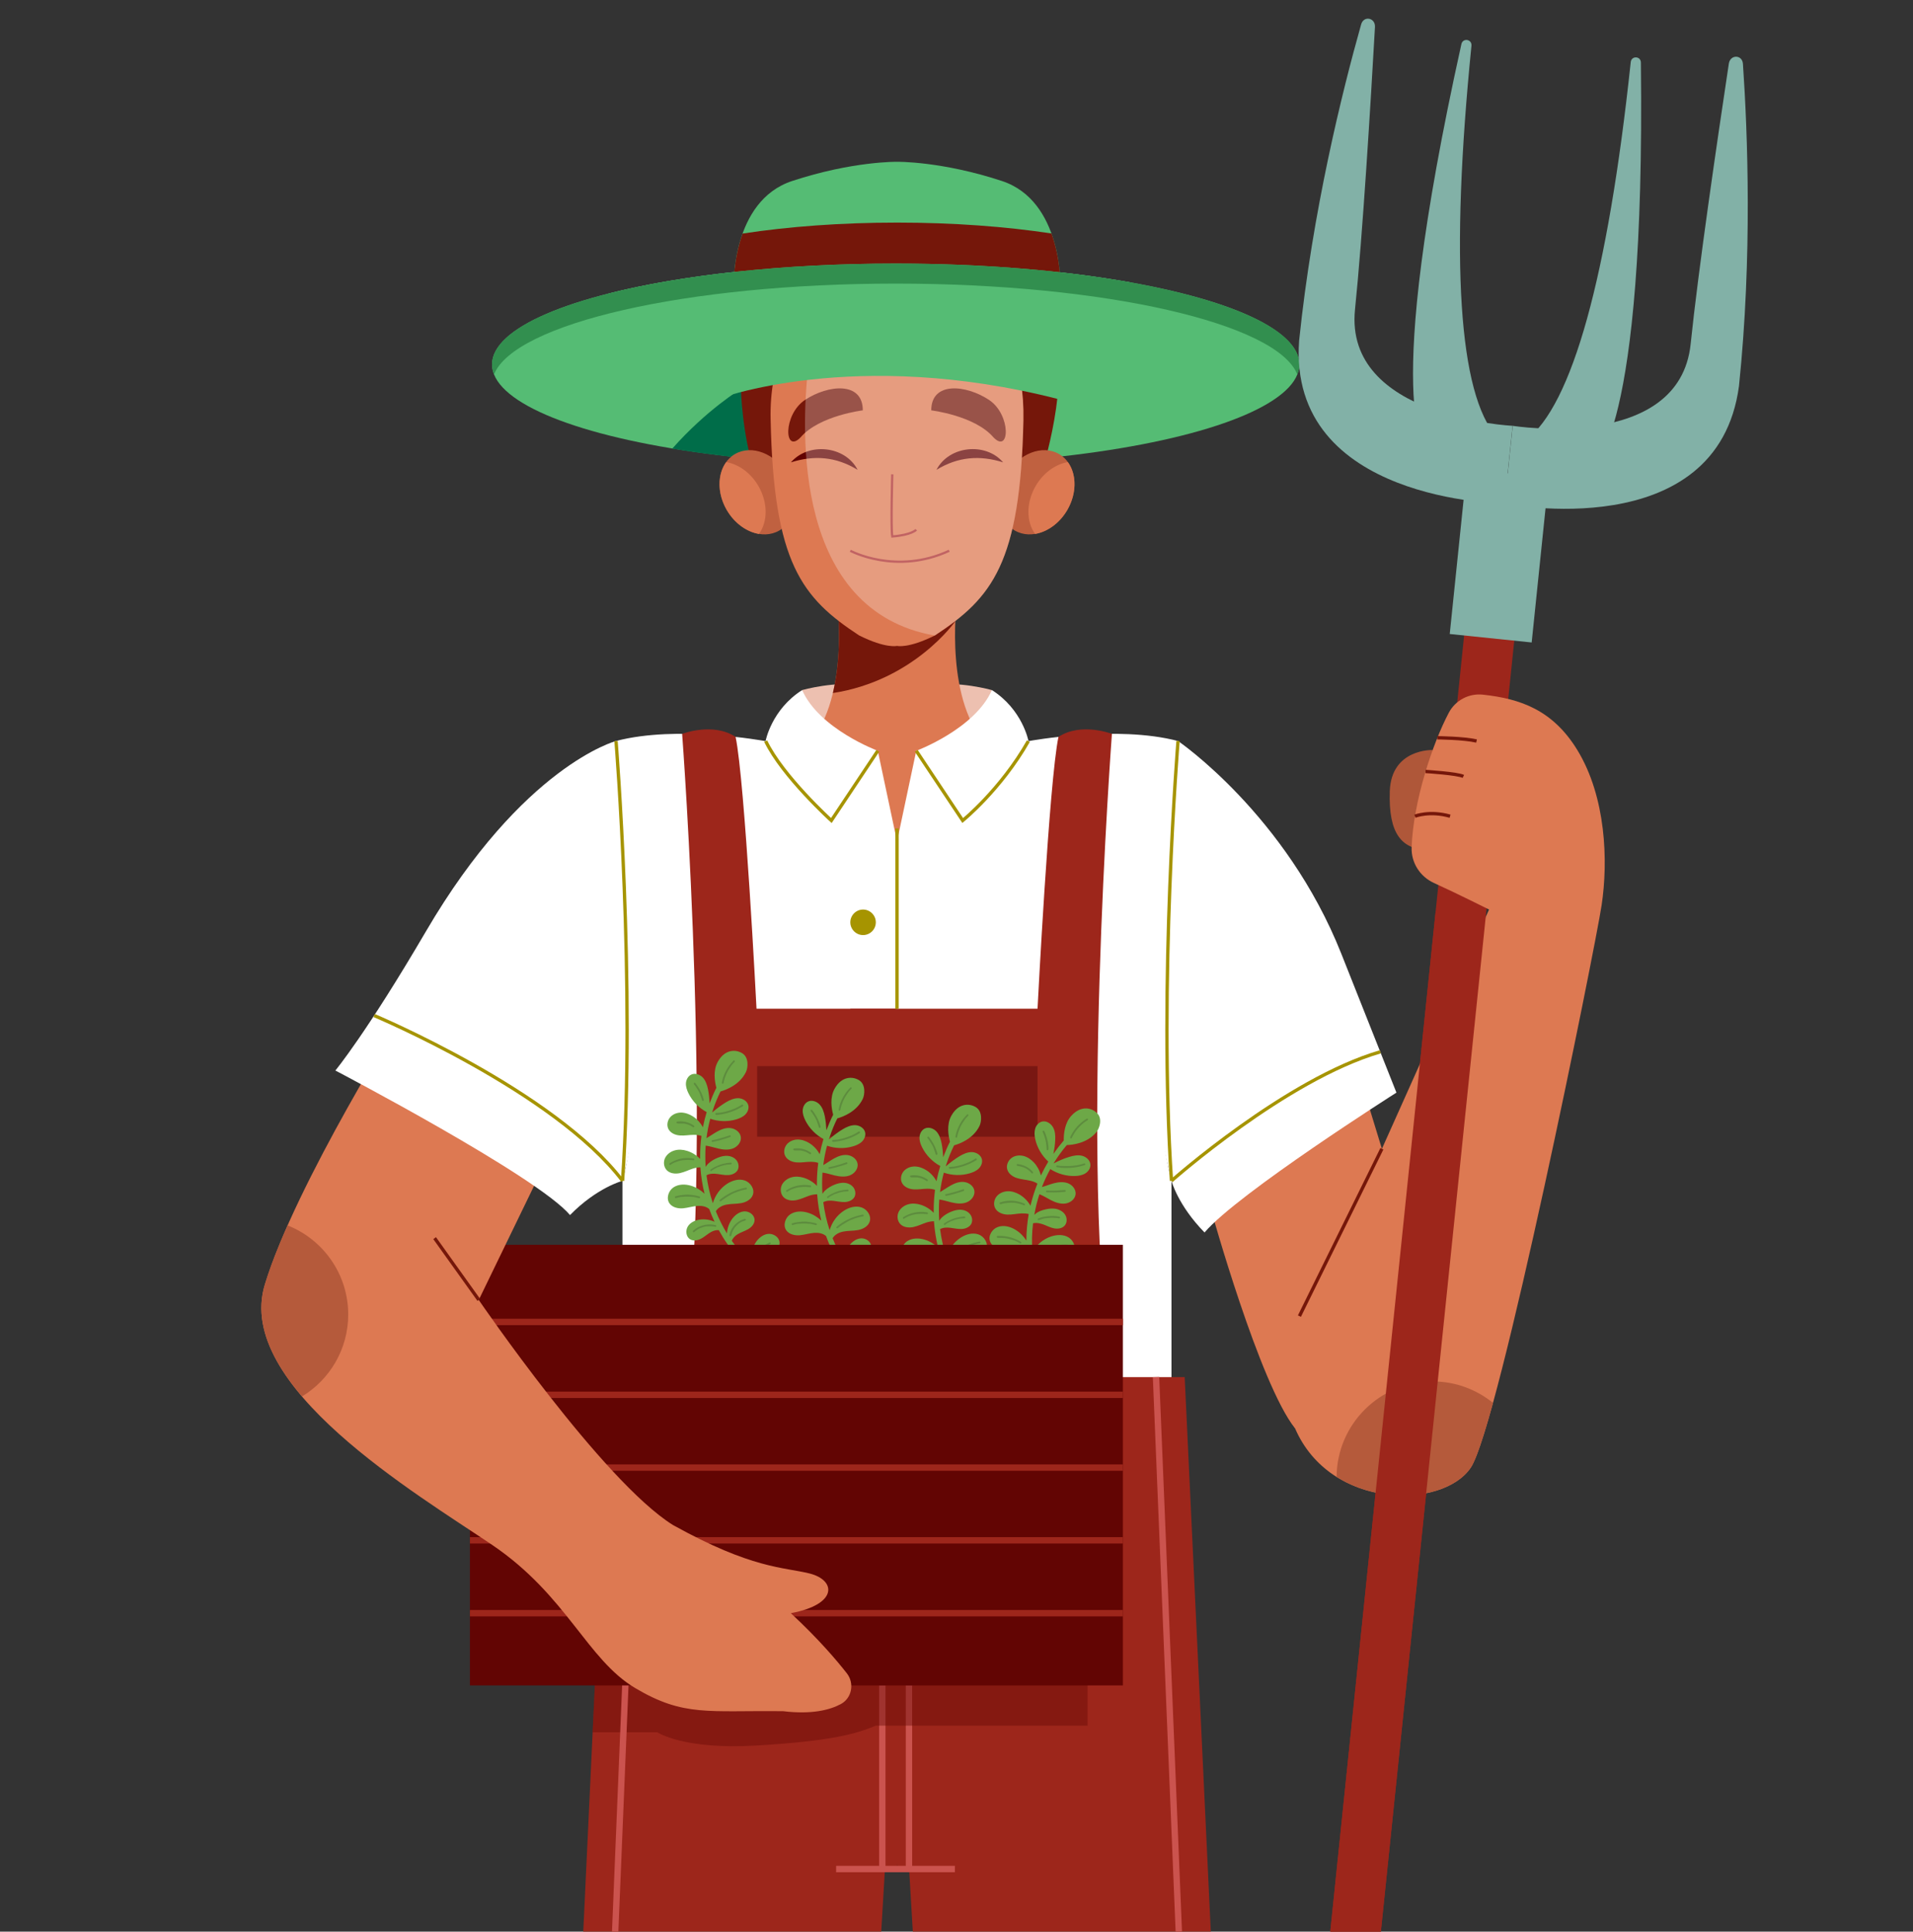 <svg xmlns="http://www.w3.org/2000/svg" xmlns:xlink="http://www.w3.org/1999/xlink" viewBox="0 0 212.94 215.03"><rect x="0" y="0" width="212.94" height="215.03" fill="#333333" stroke="none"/><defs><style>      .cls-1 {        fill: #edc0b0;      }      .cls-1, .cls-2, .cls-3, .cls-4, .cls-5, .cls-6, .cls-7, .cls-8, .cls-9, .cls-10, .cls-11, .cls-12, .cls-13, .cls-14, .cls-15, .cls-16, .cls-17, .cls-18, .cls-19, .cls-20, .cls-21 {        stroke-width: 0px;      }      .cls-22, .cls-23, .cls-2, .cls-24, .cls-25, .cls-26, .cls-27 {        fill: none;      }      .cls-22, .cls-23, .cls-24, .cls-25, .cls-26, .cls-27 {        stroke-miterlimit: 10;      }      .cls-22, .cls-25 {        stroke-width: .71px;      }      .cls-22, .cls-27 {        stroke: #9d261b;      }      .cls-23 {        stroke: #a69400;      }      .cls-23, .cls-26 {        stroke-width: .37px;      }      .cls-28 {        isolation: isolate;      }      .cls-3 {        fill: #6da847;      }      .cls-4 {        fill: #dd7952;      }      .cls-5 {        fill: #75170a;      }      .cls-6 {        mix-blend-mode: overlay;        opacity: .26;      }      .cls-6, .cls-8 {        fill: #fff;      }      .cls-7 {        fill: #620200;      }      .cls-9 {        fill: #5d8c3e;      }      .cls-24 {        stroke: #ab2d2d;        stroke-width: .25px;      }      .cls-10 {        fill: #b55a3b;      }      .cls-11 {        fill: #af5739;      }      .cls-25 {        stroke: #cb534e;      }      .cls-12 {        fill: #c06140;      }      .cls-13 {        opacity: .41;      }      .cls-13, .cls-15 {        fill: #620503;      }      .cls-29 {        clip-path: url(#clippath);      }      .cls-26 {        stroke: #75170a;      }      .cls-14 {        fill: #791712;      }      .cls-16 {        fill: #9d261b;      }      .cls-17 {        fill: #006d49;      }      .cls-18 {        fill: #a69400;      }      .cls-19 {        fill: #82b1a7;      }      .cls-27 {        stroke-width: .71px;      }      .cls-20 {        fill: #328f4f;      }      .cls-21 {        fill: #55bc74;      }    </style><clipPath id="clippath"><rect class="cls-2" width="212.94" height="215.03"></rect></clipPath></defs><g class="cls-28"><g id="Layer_2" data-name="Layer 2"><g id="Capa_1" data-name="Capa 1"><g class="cls-29"><g><polygon class="cls-16" points="151.46 236.79 145.83 236.79 163.42 66.43 169 67.01 151.46 236.79"></polygon><path class="cls-8" d="M85.14,82.49s-9.73-1.81-16.58,0c5.38,33.24.73,48.96.73,48.96v28.73h30.55v-66.51s-.57-11.27-14.71-11.18Z"></path><path class="cls-16" d="M75.93,81.69s3.68,49.03,0,71.61h-8.1l-3.93,83.48h32.9l1.72-28.97h1.33l5.26-95.52h-20.9s-1.3-25.42-2.33-30.26c-2.51-1.66-5.94-.34-5.94-.34Z"></path><path class="cls-4" d="M134.82,134.72s5.38,19.32,9.33,24.28c10.89-23.29,11.29-25.82,11.29-25.82l-6.38-20.87-14.24,22.42Z"></path><path class="cls-11" d="M159.47,83.49s-4.6-.17-4.77,4.58c-.16,4.75,1.31,6.55,4.42,6.55s.35-11.13.35-11.13Z"></path><path class="cls-8" d="M114.55,82.49s9.73-1.81,16.58,0c-5.38,33.24-.73,48.96-.73,48.96v28.73h-30.55v-66.51s.57-11.27,14.71-11.18Z"></path><ellipse class="cls-21" cx="99.7" cy="40.57" rx="44.93" ry="11.23"></ellipse><path class="cls-17" d="M99.7,51.81c.17,0,.34,0,.52,0l-17.75-8.51s-3.8,2.3-7.64,6.64c7.12,1.19,15.67,1.88,24.87,1.88Z"></path><path class="cls-1" d="M89.28,76.82s3.84-1.08,6.76-.5c-1.75,3-4.3,7.17-4.3,7.17,0,0-2.29-4.42-2.46-6.67Z"></path><path class="cls-1" d="M110.41,76.82s-3.84-1.08-6.76-.5c1.75,3,4.3,7.17,4.3,7.17,0,0,2.29-4.42,2.46-6.67Z"></path><path class="cls-4" d="M106.49,67.15l-6.64.42-6.64-.42s1.42,11.18-3.59,16.01l10.23,10.51,10.23-10.51c-5-4.84-3.59-16.01-3.59-16.01Z"></path><path class="cls-5" d="M106.34,69.13h0c.05-1.22.15-1.98.15-1.98l-6.64.42-6.64-.42s.65,5.17-.5,10c9.06-1.4,13.64-8.01,13.64-8.01Z"></path><path class="cls-5" d="M116.17,51.8s3.5-11.09.58-17.51c4.25.83,7.42-2.92-.58-3.17-.92-8.09-2.84-6.25-3.5-2.67-6.84-6.76-15.18-7.92-19.43-6.42-4.25,1.5,1.08,3.09,1.08,3.09,0,0-11.59,1.33-14.51,10.42-.17,2.42,3.92-.17,3.92-.17,0,0-3.39-1.24-3.64,3.35-.25,4.59,2.39,4.58,2.39,4.58,0,0,.08,4.92,1.58,9.51,7.09,1.75,32.11-1,32.11-1Z"></path><path class="cls-12" d="M80.89,56.76c1.36,2.35,3.98,3.38,5.85,2.3,1.87-1.08,2.29-3.87.93-6.22-1.36-2.35-3.98-3.38-5.85-2.3-1.87,1.08-2.29,3.87-.93,6.22Z"></path><path class="cls-4" d="M80.89,56.76c-1.07-1.86-1.03-3.98-.05-5.32,1.36.23,2.73,1.19,3.59,2.68,1.07,1.86,1.03,3.98.05,5.32-1.36-.23-2.73-1.19-3.59-2.68Z"></path><path class="cls-12" d="M118.81,56.76c-1.36,2.35-3.98,3.38-5.85,2.3-1.87-1.08-2.29-3.87-.93-6.22,1.36-2.35,3.98-3.38,5.85-2.3,1.87,1.08,2.29,3.87.93,6.22Z"></path><path class="cls-4" d="M118.81,56.76c1.07-1.86,1.03-3.98.05-5.32-1.36.23-2.73,1.19-3.59,2.68-1.07,1.86-1.03,3.98-.05,5.32,1.36-.23,2.73-1.19,3.59-2.68Z"></path><path class="cls-4" d="M109.66,34.45c-1.73,1.51-5.92,4.87-10.01,6.09-5.34,1.58,1.17-7.67,1.17-7.67,0,0-9.13,8.22-14.7,9.37-.25,1.34-.38,2.82-.34,4.47.33,16.01,3.5,19.85,9.84,24.02,3,1.5,4.23,1.17,4.23,1.17,0,0,1.22.33,4.23-1.17,6.34-4.17,9.51-8.01,9.84-24.02.12-5.96-1.8-9.8-4.25-12.26Z"></path><path class="cls-7" d="M95.46,52.3c-2.41-1.47-4.82-1.65-7.42-.83,1.95-2.27,6.05-1.85,7.42.83h0Z"></path><path class="cls-24" d="M94.65,61.31s5.09,2.75,11.01,0"></path><path class="cls-7" d="M104.24,52.3c1.38-2.68,5.47-3.11,7.42-.83-2.61-.82-5.02-.63-7.42.83h0Z"></path><path class="cls-24" d="M99.32,52.8s-.17,6,0,6.92c2.17-.17,2.67-.75,2.67-.75"></path><path class="cls-5" d="M103.66,45.68s4.84.58,6.92,3c1.83,1.92,2-2.52-.5-4.17-2.55-1.68-6.42-2.08-6.42,1.17Z"></path><path class="cls-5" d="M96.04,45.68s-4.84.58-6.92,3c-1.83,1.92-2-2.52.5-4.17,2.55-1.68,6.42-2.08,6.42,1.17Z"></path><path class="cls-8" d="M99.85,93.67l2.14-10.09s6.51-2.42,8.42-6.76c3.42,2.17,4.07,5.67,4.07,5.67l-7.31,8.84-1.43-2.28-5.88,4.61Z"></path><path class="cls-23" d="M101.99,83.58l5.17,7.76s4.25-3.45,7.31-8.84"></path><path class="cls-8" d="M99.85,93.67l-2.14-10.09s-6.51-2.42-8.42-6.76c-3.42,2.17-4.07,5.67-4.07,5.67l7.31,8.84,1.43-2.28,5.88,4.61Z"></path><path class="cls-6" d="M113.91,46.71c.12-5.96-1.8-9.8-4.25-12.26-1.73,1.51-5.92,4.87-10.01,6.09-5.34,1.58,1.17-7.67,1.17-7.67,0,0-5.71,5.13-10.84,7.85-.86,7.52-1.57,27.26,14.06,30.03.01,0,.02-.01.04-.02,6.34-4.17,9.51-8.01,9.84-24.02Z"></path><path class="cls-23" d="M97.71,83.58l-5.17,7.76s-5.43-4.93-7.31-8.84"></path><path class="cls-6" d="M116.17,31.12c-.92-8.09-2.84-6.25-3.5-2.67-6.84-6.76-15.18-7.92-19.43-6.42-4.25,1.5,1.08,3.09,1.08,3.09,0,0-2.42.28-5.33,1.45-.06.06-8.38,8.05-1.25,7.14,6.73-.86,12.44-5.26,13.1-5.79-.57.46-4.79,3.91-5.02,5.62-.25,1.83,12.49-4.5,12.49-4.5,0,0-4.3,3.56-3.56,6.09.74,2.53,8.84-3.67,8.84-3.67,0,0-.78,6.69,4.32,8.55-.06-2.03-.38-4.03-1.15-5.71,4.25.83,7.42-2.92-.58-3.17Z"></path><path class="cls-21" d="M111.53,20.15c-6.73-2.22-11.68-2.14-11.68-2.14,0,0-4.95-.08-11.68,2.14-6.73,2.22-6.5,11.62-6.5,11.62l18.18.76,18.18-.76s.23-9.4-6.5-11.62Z"></path><path class="cls-5" d="M82.66,26c-1.06,2.93-.99,5.77-.99,5.77l18.18.76,18.18-.76s.07-2.85-.99-5.78c-5.08-.77-10.93-1.21-17.17-1.21s-12.11.44-17.2,1.22Z"></path><path class="cls-21" d="M67.78,32.67l-.81,2.51,12.82,9.27s15.28-5.86,38.1,0l11.91-6.36-3.9-6.64c-7.38-1.33-16.42-2.11-26.21-2.11-12.49,0-23.78,1.27-31.92,3.33Z"></path><path class="cls-20" d="M99.7,31.57c23.31,0,42.47,4.44,44.71,10.12.14-.37.22-.74.22-1.12,0-6.2-20.12-11.23-44.93-11.23s-44.93,5.03-44.93,11.23c0,.38.08.75.22,1.12,2.24-5.68,21.4-10.12,44.71-10.12Z"></path><path class="cls-16" d="M123.77,81.69s-3.68,49.03,0,71.61h8.1l3.93,83.48h-32.9l-1.72-28.97h-1.33l-5.2-95.52h20.84s1.3-25.42,2.33-30.26c2.51-1.66,5.94-.34,5.94-.34Z"></path><g><line class="cls-25" x1="101.18" y1="207.81" x2="101.18" y2="187.62"></line><line class="cls-25" x1="98.21" y1="207.81" x2="98.21" y2="187.62"></line></g><rect class="cls-14" x="84.28" y="118.68" width="31.21" height="7.86"></rect><path class="cls-8" d="M131.13,82.49s12.03,8.2,18.17,23.67l6.14,15.47s-17.68,11.22-21.36,15.57c-2.99-3.06-3.68-5.75-3.68-5.75,0,0-6.88-25.24.73-48.96Z"></path><path class="cls-13" d="M121.06,192.1v-7.61h-54.71l-.39,8.35h7.22s2.89,1.96,11.02,1.47c8.13-.49,10.93-1.23,13.29-2.21h23.57Z"></path><line class="cls-25" x1="71.02" y1="153.3" x2="67.58" y2="236.79"></line><path class="cls-4" d="M148.81,139.08l16.94-37.83s-3.55-1.78-6.14-2.96c-1.55-.71-2.54-2.26-2.48-3.96.19-5.18,2.35-11.61,4.14-14.99.73-1.38,2.23-2.18,3.79-2.01,4.2.45,7.8,1.72,10.52,6.17,3.19,5.23,3.44,12.35,2.7,17.26-.74,4.91-11.44,57.95-14.56,62.61-3.12,4.67-15.64,4.75-19.57-4.38-3.93-9.13,4.67-19.91,4.67-19.91Z"></path><path class="cls-26" d="M159.99,82.13s2.9.02,4.37.36"></path><path class="cls-26" d="M158.68,85.88s3.55.22,4.21.55"></path><g><path class="cls-3" d="M88.84,140.85c.1-.37.15-.77.06-1.14-.09-.37-.36-.72-.73-.83-.47-.13-.98.15-1.24.57s-.31.92-.32,1.41c0,.73.1,1.45.22,2.17-.71-.41-1.39-.87-2.04-1.38-.18-.14-.36-.29-.53-.44.04-.39.32-.74.64-.98.38-.29.83-.47,1.22-.76.38-.29.71-.73.65-1.21-.07-.58-.72-.98-1.31-.9-.58.08-1.07.51-1.38,1.01-.42.68-.57,1.51-.43,2.3-.81-.77-1.54-1.62-2.19-2.54,0,0,0,0,0-.01.11-.3.36-.55.64-.72.37-.23.8-.35,1.18-.57.38-.22.72-.59.71-1.03,0-.54-.56-.96-1.1-.95-.54.01-1.02.36-1.35.78-.37.48-.59,1.07-.62,1.68-.48-.79-.9-1.62-1.24-2.47.23-.4.71-.65,1.18-.74.54-.11,1.11-.07,1.65-.17.54-.1,1.11-.4,1.29-.92.23-.64-.26-1.38-.9-1.6-.65-.22-1.37-.01-1.94.35-.78.5-1.36,1.29-1.61,2.18-.34-1.01-.57-2.05-.71-3.11.34-.19.76-.2,1.16-.15.42.05.83.15,1.25.13.42-.02.86-.2,1.06-.56.2-.38.09-.88-.21-1.18-.3-.31-.75-.43-1.18-.4-.38.03-.75.16-1.1.33-.37.19-.73.42-.98.76-.03.04-.06.09-.09.14-.03-.39-.04-.78-.04-1.17s.01-.8.04-1.2c.46.06.91.21,1.36.32.55.13,1.14.2,1.67,0,.53-.2.96-.73.88-1.29-.08-.53-.59-.91-1.12-.98-.53-.07-1.06.13-1.52.39-.41.23-.78.5-1.18.73.09-.73.23-1.45.42-2.16.92.32,1.95.35,2.89.07.37-.11.74-.27,1.01-.54.27-.27.43-.68.33-1.05-.13-.47-.64-.76-1.12-.77-.49,0-.95.21-1.37.46-.55.33-1.05.72-1.53,1.13.03-.1.06-.19.09-.29.23-.7.51-1.38.84-2.05.64-.18,2.14-.74,2.83-2.16.23-.47.35-1.61-.39-2.08-.74-.47-1.97-.47-2.75.95-.54.98-.33,2.21-.15,2.88-.28.56-.53,1.14-.75,1.73-.03-.52-.08-1.04-.18-1.55-.1-.48-.25-.96-.58-1.32-.33-.35-.89-.54-1.32-.31-.34.18-.54.57-.56.95-.02.38.11.76.28,1.11.44.89,1.16,1.63,2.03,2.1-.17.56-.31,1.12-.42,1.69-.26-.49-.64-.91-1.11-1.21-.39-.25-.84-.42-1.31-.43-.47,0-.94.18-1.24.54s-.39.9-.17,1.31c.24.45.78.67,1.29.7.51.04,1.02-.07,1.53-.07.28,0,.58.03.85.12-.1.76-.15,1.53-.15,2.3,0,.09,0,.18,0,.26-.4-.42-.91-.73-1.46-.9-.45-.14-.95-.18-1.4-.04-.45.13-.87.45-1.06.88-.19.43-.12.98.21,1.32.36.37.95.43,1.46.32.51-.11.98-.35,1.47-.51.26-.08.54-.13.81-.13.07.99.22,1.97.46,2.93-.42-.4-.93-.71-1.49-.88-.65-.2-1.4-.2-1.97.18-.56.38-.83,1.22-.44,1.78.32.45.94.59,1.49.55.55-.05,1.09-.23,1.64-.27.46-.03.97.06,1.3.36.17.48.37.95.59,1.41-.5-.23-1.07-.32-1.62-.25-.53.07-1.08.31-1.36.77-.28.46-.2,1.15.26,1.43.38.22.87.12,1.25-.09.38-.21.71-.52,1.09-.73.26-.14.56-.23.85-.2.29.53.61,1.05.97,1.56.14.2.29.4.44.6-.79-.15-1.63,0-2.31.42-.5.31-.93.79-1.01,1.38-.07.58.32,1.24.9,1.31.48.05.92-.27,1.21-.65.29-.38.47-.84.76-1.22.23-.31.57-.57.94-.63.43.51.89,1,1.38,1.46-.69.03-1.38.28-1.92.72-.46.37-.82.91-.82,1.5,0,.59.47,1.19,1.06,1.18.48,0,.88-.39,1.11-.8.23-.42.36-.89.6-1.31.16-.27.39-.53.66-.67.15.13.3.25.45.37.8.64,1.66,1.2,2.56,1.68-.67.08-1.34.19-1.99.39-.47.14-.94.34-1.26.7-.32.37-.45.94-.19,1.35.21.32.62.48,1,.46.38-.02.75-.18,1.08-.38.85-.52,1.53-1.32,1.91-2.24.42.2.84.39,1.28.56l.22-.55c-.6-.23-1.18-.5-1.74-.8.74-.63,1.29-1.48,1.55-2.42Z"></path><path class="cls-9" d="M81.64,118.08c-.26.26-.49.55-.68.86s-.34.64-.46.99c-.06.19-.11.39-.15.59,0,.05.01.11.07.12.05.01.11-.01.12-.07.03-.17.07-.35.13-.52.03-.09.06-.17.09-.25.02-.04.03-.08.05-.13,0-.01,0-.02.01-.03,0,0,0,0,0-.01,0-.01,0,.01,0,0,0-.02.02-.04.03-.06.14-.33.33-.63.54-.92,0,0,0,0,0-.01,0,0,.02-.02,0,0,0,0,.01-.02.02-.03.02-.02.03-.04.05-.06.03-.04.06-.08.1-.12.07-.08.13-.15.21-.22.04-.04.04-.1,0-.14s-.1-.04-.14,0h0Z"></path><path class="cls-9" d="M78.35,122.43c-.14-.53-.37-1.03-.68-1.49-.09-.13-.18-.26-.28-.38-.03-.04-.11-.04-.14,0-.04.04-.03.1,0,.14.02.03.04.05.06.08,0,0-.01-.01,0,0,0,0,.01.01.02.02.01.02.02.03.04.05.04.05.08.11.11.16.07.11.14.22.21.33s.13.24.19.36c.01.03.03.06.04.09,0,.02.01.03.02.05,0,0,0,.01,0,.02,0,0,.02.04,0,.02.03.06.05.12.07.18.05.14.1.29.14.43.01.05.07.09.12.07s.08-.07.07-.12h0Z"></path><path class="cls-9" d="M79.71,124.12c.41-.03.82-.1,1.22-.21s.78-.25,1.15-.43c.2-.1.4-.21.6-.33.04-.03.07-.09.04-.14s-.09-.07-.14-.04c-.17.11-.34.21-.52.3-.09.05-.18.09-.27.13-.02.01-.05.02-.07.03-.01,0-.02,0-.03.01,0,0-.01,0-.02,0-.02,0,0,0,0,0-.05.02-.09.04-.14.06-.37.15-.76.26-1.15.33-.06.01-.11.02-.17.03-.03,0-.05,0-.08.01-.01,0-.03,0-.04,0-.02,0,0,0,0,0,0,0-.02,0-.03,0-.11.01-.23.03-.34.03-.05,0-.1.04-.1.1,0,.05.04.1.1.1h0Z"></path><path class="cls-9" d="M75.47,125.07s.02,0,.02,0c0,0,.03,0,0,0,.01,0,.03,0,.04,0,.03,0,.06,0,.09,0,.06,0,.12,0,.18,0s.12,0,.18,0c.03,0,.06,0,.09,0,.01,0,.03,0,.04,0-.02,0,0,0,0,0,0,0,.02,0,.02,0,.12.02.24.05.35.08.06.02.12.04.17.06.01,0,.03.01.04.02,0,0,.01,0,.02,0-.02,0,0,0,0,0,.03.01.06.02.08.04.12.06.24.13.35.21.04.03.11,0,.14-.04.03-.05,0-.1-.04-.14-.42-.29-.92-.46-1.43-.47-.15,0-.29,0-.44.03-.05,0-.08.07-.07.12.02.06.07.08.12.07h0Z"></path><path class="cls-9" d="M79.33,127.12c.51-.1,1.02-.24,1.51-.4.14-.05.28-.09.42-.14.05-.02.09-.07.07-.12-.02-.05-.07-.09-.12-.07-.49.18-.99.33-1.5.45-.14.03-.29.07-.43.09-.05.01-.08.07-.07.12.02.05.07.08.12.07h0Z"></path><path class="cls-9" d="M74.65,129.65c.15-.09.3-.18.46-.25.02,0,.04-.02.05-.02s0,0,0,0c0,0,.01,0,.02,0,.01,0,.02,0,.03-.01.04-.02.08-.03.12-.05.08-.03.16-.06.25-.08s.17-.04.26-.06c.04,0,.08-.02.13-.02.02,0,.04,0,.07-.01,0,0,.02,0,.03,0,0,0,.01,0,.02,0,.02,0-.02,0,0,0,.17-.02.35-.03.52-.03.1,0,.19,0,.29.02.02,0,.05,0,.07,0,.01,0,.02,0,.04,0,0,0,.02,0,0,0-.01,0,0,0,.01,0,.05,0,.1.02.15.02s.11-.01.12-.07c.01-.05-.01-.11-.07-.12-.36-.07-.72-.08-1.08-.04s-.72.13-1.06.28c-.18.08-.36.17-.53.28-.04.03-.07.09-.04.14.03.04.09.07.14.04h0Z"></path><path class="cls-9" d="M79.22,130.32c.12-.09.25-.17.38-.24.07-.04.13-.07.2-.1.03-.02.07-.03.1-.05.02,0,.03-.01.05-.02,0,0,.01,0,.02,0,0,0,.01,0,0,0s0,0,0,0c0,0,.01,0,.02,0,.28-.12.57-.2.87-.25.04,0,.08-.01.13-.02,0,0,.02,0,.03,0,0,0,0,0,.01,0-.02,0,0,0,0,0,.02,0,.04,0,.06,0,.09,0,.17-.02.26-.02.05,0,.1-.04.1-.1,0-.05-.04-.1-.1-.1-.31.02-.62.07-.92.15s-.59.2-.87.34c-.15.08-.3.17-.45.27-.04.03-.07.09-.04.14.03.04.09.07.14.04h0Z"></path><path class="cls-9" d="M75.23,133.37c.16-.05.33-.09.5-.12.04,0,.09-.01.13-.02,0,0,.02,0,.03,0,0,0,.01,0,.02,0,0,0-.02,0,0,0,.02,0,.05,0,.07,0,.08,0,.17-.02.25-.02.17-.01.34-.01.51,0,.09,0,.17.01.26.02.02,0,.04,0,.06,0,.01,0,.02,0,.03,0,0,0,.01,0,.02,0-.01,0,0,0,0,0,.04,0,.08.01.13.02.19.03.38.08.57.13.05.01.11-.02.12-.07s-.02-.11-.07-.12c-.34-.1-.69-.16-1.04-.19s-.71,0-1.06.05c-.19.03-.39.07-.57.13-.05.01-.09.07-.07.12s.07.08.12.07h0Z"></path><path class="cls-9" d="M80.28,133.7s.08-.07.12-.1c0,0,.02-.02.03-.02.01-.01,0,0,0,0,0,0,0,0,.01-.01.02-.02.04-.03.07-.05.08-.06.17-.12.25-.18.17-.11.35-.22.53-.32.09-.05.18-.09.27-.14.05-.02.09-.04.14-.07.02,0,.04-.02.07-.03.01,0,.02,0,.03-.01.02,0,0,0,0,0,0,0,.02,0,.02,0,.19-.08.38-.15.58-.21.22-.07.45-.12.67-.16.05,0,.08-.07.07-.12-.02-.05-.07-.08-.12-.07-.41.08-.81.19-1.2.35s-.77.35-1.12.58c-.2.13-.39.27-.58.43-.04.03-.04.11,0,.14.04.04.1.04.14,0h0Z"></path><path class="cls-9" d="M77.32,137.12s.06-.05.09-.08c0,0,.02-.01.02-.02,0,0,.03-.02.01,0,.02-.01.03-.02.05-.04.07-.05.14-.09.21-.14s.15-.08.22-.12c.02,0,.04-.02.05-.02,0,0,.02,0,.03-.01,0,0,0,0,.01,0-.01,0,0,0,0,0,.04-.02.08-.03.12-.04.16-.06.32-.1.48-.13.02,0,.04,0,.06,0,0,0,.01,0,.02,0,.02,0,0,0,0,0,.01,0,.02,0,.03,0,.04,0,.08,0,.12-.01.08,0,.17,0,.25,0,.09,0,.19,0,.28.02,0,0,.02,0,0,0-.02,0,0,0,0,0,.01,0,.02,0,.03,0,.02,0,.05,0,.07.01.05,0,.09.02.14.03.05.01.11-.02.12-.07s-.02-.11-.07-.12c-.34-.08-.7-.1-1.05-.05s-.68.16-.98.33c-.17.1-.33.21-.48.34-.04.03-.04.1,0,.14.04.04.1.04.14,0h0Z"></path><path class="cls-9" d="M81.41,137.54c.02-.08.03-.16.06-.24.01-.04.03-.08.04-.12,0-.02.01-.04.02-.05,0,0,0,0,0-.01,0-.01,0,.02,0,0,0-.01,0-.02.01-.03.07-.15.15-.29.24-.42,0,0,.01-.02.02-.03,0,0,.02-.03,0,0,.01-.02.03-.03.04-.05.03-.03.05-.06.08-.09.05-.06.11-.12.17-.17.03-.03.06-.05.09-.08,0,0,.01-.01.02-.02.01-.01,0,0,0,0,0,0,0,0,.01,0,.02-.01.03-.03.05-.04.07-.05.13-.09.2-.13.04-.02.08-.04.12-.06.02-.01.04-.02.06-.03,0,0,.02,0,.03-.01.01,0-.02,0,0,0,0,0,.01,0,.02,0,.09-.03.17-.06.26-.09.05-.01.09-.07.07-.12s-.07-.08-.12-.07c-.33.09-.64.25-.91.48s-.47.49-.62.79c-.08.17-.15.36-.18.55,0,.05.01.11.07.12.05.01.11-.01.12-.07h0Z"></path><path class="cls-9" d="M81.17,139.33c-.35.18-.69.35-1.04.53-.31.16-.62.33-.85.6-.12.14-.22.31-.28.49-.01.05.02.11.07.12s.11-.02.12-.07c0-.02.01-.04.02-.05,0,0,0-.02,0-.03,0,0,0,0,0-.01,0,0,0-.02,0,0s0,0,0,0c0,0,0,0,0-.01,0,0,0-.02.01-.02,0-.02.02-.04.03-.05.02-.03.04-.07.06-.1.01-.02.02-.03.03-.05s0,0,0,0c0,0,.01-.02.02-.03.05-.06.1-.11.16-.17.03-.03.06-.05.09-.08,0,0,.01-.01,0,0,0,0,0,0,.01,0,0,0,.02-.01.03-.02.02-.01.04-.03.05-.04.14-.1.3-.18.45-.26.17-.09.33-.17.5-.25l.58-.3s.06-.09.04-.14c-.03-.05-.09-.06-.14-.04h0Z"></path><path class="cls-9" d="M81.8,143.26s0-.05,0-.08c0,0,0-.01,0-.02,0-.02,0,.02,0,0,0-.02,0-.03.01-.05,0-.01,0-.02.01-.04,0,0,0-.01,0-.02,0-.02,0,0,0,0,.01-.03.03-.06.04-.08,0-.01.01-.02.02-.03,0,0,0,0,0-.01.02-.02-.01.01,0,0s.04-.04.06-.06.04-.04.06-.06c.01,0,.02-.02.03-.03,0,0,0,0,.01-.01,0,0,0,0,.01-.01,0,0,0,0,0,0,.1-.07.2-.14.3-.2.11-.07.22-.15.33-.22.12-.08.25-.17.37-.25.04-.03.07-.09.04-.14-.03-.04-.09-.07-.14-.04-.23.15-.46.31-.69.46-.21.14-.44.27-.59.49-.08.12-.13.27-.11.41,0,.05.04.1.1.1.05,0,.1-.04.1-.1h0Z"></path><path class="cls-9" d="M84.28,140.47s0-.04-.01-.06c0,0,0-.02,0-.03,0,0,0,.02,0,0,0,0,0-.01,0-.02,0-.04,0-.08,0-.13s0-.09,0-.13c0,0,0-.01,0-.02,0,0,0,.02,0,0,0,0,0-.02,0-.03,0-.02,0-.04.01-.07.02-.08.05-.17.08-.25,0-.01,0,.01,0,0,0,0,0,0,0-.01,0,0,0-.02.01-.03.01-.02.02-.04.03-.07.02-.04.04-.08.06-.11s.05-.07.07-.11c0,0,.01-.02.02-.03,0,0,0,0,0-.01-.01.02,0,0,0,0,.01-.02.03-.04.04-.05.06-.07.12-.13.19-.19.03-.03.07-.06.1-.09.02-.01.03-.03.05-.04,0,0,0,0,.01-.01,0,0-.01.01,0,0,.01,0,.02-.02.03-.02.07-.05.15-.11.23-.16.17-.11.36-.21.54-.31.05-.02.06-.09.04-.14-.03-.05-.09-.06-.14-.04-.34.18-.68.37-.97.62s-.5.56-.6.93c-.05.21-.06.42-.01.63.01.05.07.08.12.07.05-.02.08-.07.07-.12h0Z"></path><path class="cls-9" d="M87.67,139.83c-.35.45-.44,1.04-.46,1.59,0,.17,0,.34,0,.51,0,.05.05.1.1.1s.1-.04.1-.1c0-.3,0-.59.03-.89,0-.02,0-.03,0-.05,0,0,0-.02,0-.03,0-.03,0,.02,0-.01,0-.04.01-.07.02-.11.01-.06.02-.13.04-.19s.03-.12.05-.18c0-.03.02-.06.03-.09,0-.02.01-.03.02-.05,0,0,0-.02,0-.02,0,.02,0,0,0,0,.06-.13.13-.26.22-.38.03-.04,0-.11-.04-.14-.05-.03-.1,0-.14.04h0Z"></path><path class="cls-9" d="M86.37,144.66c-.1.12-.21.24-.33.35-.03.03-.06.05-.09.08,0,0-.02.01-.02.02,0,0-.02.02,0,0-.02.01-.03.03-.05.04-.06.05-.13.09-.2.14s-.14.08-.21.12c-.04.02-.07.04-.11.05-.02,0-.04.02-.05.02,0,0-.02,0-.03.01,0,0-.01,0,0,0,.01,0,0,0,0,0-.15.06-.3.11-.46.15-.04.01-.09.02-.13.03s-.09.02-.13.02c0,0,.02,0,0,0,0,0-.01,0-.02,0-.01,0-.02,0-.03,0-.02,0-.04,0-.07,0-.05,0-.09,0-.14,0-.05,0-.1.04-.1.1,0,.05.04.1.1.1.33-.01.67-.08.98-.2s.61-.3.87-.52c.14-.12.27-.25.39-.39.03-.04.04-.1,0-.14-.04-.03-.1-.04-.14,0h0Z"></path></g><g><path class="cls-3" d="M101.84,143.85c.1-.37.15-.77.06-1.14-.09-.37-.36-.72-.73-.83-.47-.13-.98.15-1.24.57s-.31.92-.32,1.41c0,.73.1,1.45.22,2.17-.71-.41-1.39-.87-2.04-1.38-.18-.14-.36-.29-.53-.44.04-.39.32-.74.64-.98.38-.29.83-.47,1.22-.76.38-.29.71-.73.65-1.21-.07-.58-.72-.98-1.31-.9-.58.08-1.07.51-1.38,1.01-.42.68-.57,1.51-.43,2.3-.81-.77-1.54-1.62-2.19-2.54,0,0,0,0,0-.01.11-.3.36-.55.64-.72.37-.23.8-.35,1.18-.57.38-.22.72-.59.71-1.03,0-.54-.56-.96-1.1-.95-.54.01-1.02.36-1.35.78-.37.48-.59,1.07-.62,1.68-.48-.79-.9-1.62-1.24-2.47.23-.4.71-.65,1.18-.74.54-.11,1.11-.07,1.65-.17.54-.1,1.11-.4,1.29-.92.23-.64-.26-1.38-.9-1.6-.65-.22-1.37-.01-1.94.35-.78.5-1.36,1.29-1.61,2.18-.34-1.01-.57-2.05-.71-3.11.34-.19.76-.2,1.16-.15.42.05.83.15,1.25.13.42-.02.86-.2,1.06-.56.2-.38.09-.88-.21-1.18-.3-.31-.75-.43-1.18-.4-.38.03-.75.16-1.1.33-.37.19-.73.42-.98.76-.03.04-.06.09-.09.14-.03-.39-.04-.78-.04-1.17s.01-.8.04-1.2c.46.06.91.21,1.36.32.55.13,1.14.2,1.67,0,.53-.2.96-.73.88-1.29-.08-.53-.59-.91-1.12-.98-.53-.07-1.06.13-1.52.39-.41.23-.78.5-1.18.73.09-.73.23-1.45.42-2.16.92.32,1.95.35,2.89.07.37-.11.74-.27,1.01-.54.27-.27.43-.68.33-1.05-.13-.47-.64-.76-1.12-.77-.49,0-.95.21-1.37.46-.55.33-1.05.72-1.53,1.13.03-.1.06-.19.09-.29.23-.7.51-1.38.84-2.05.64-.18,2.14-.74,2.83-2.16.23-.47.35-1.61-.39-2.08-.74-.47-1.97-.47-2.75.95-.54.98-.33,2.21-.15,2.88-.28.56-.53,1.14-.75,1.73-.03-.52-.08-1.04-.18-1.55-.1-.48-.25-.96-.58-1.32-.33-.35-.89-.54-1.32-.31-.34.18-.54.57-.56.95-.02.38.11.76.28,1.11.44.89,1.16,1.63,2.03,2.1-.17.56-.31,1.12-.42,1.69-.26-.49-.64-.91-1.11-1.21-.39-.25-.84-.42-1.31-.43-.47,0-.94.18-1.24.54s-.39.9-.17,1.31c.24.45.78.67,1.29.7.51.04,1.02-.07,1.53-.07.28,0,.58.03.85.12-.1.76-.15,1.53-.15,2.3,0,.09,0,.18,0,.26-.4-.42-.91-.73-1.46-.9-.45-.14-.95-.18-1.4-.04-.45.13-.87.45-1.06.88-.19.43-.12.98.21,1.32.36.37.95.43,1.46.32.51-.11.98-.35,1.47-.51.26-.08.54-.13.81-.13.07.99.22,1.97.46,2.93-.42-.4-.93-.71-1.49-.88-.65-.2-1.4-.2-1.97.18-.56.38-.83,1.22-.44,1.78.32.45.94.59,1.49.55.55-.05,1.09-.23,1.64-.27.46-.03.97.06,1.3.36.17.48.37.95.59,1.41-.5-.23-1.07-.32-1.62-.25-.53.07-1.08.31-1.36.77-.28.46-.2,1.15.26,1.43.38.22.87.12,1.25-.09.38-.21.71-.52,1.09-.73.26-.14.56-.23.85-.2.29.53.61,1.05.97,1.56.14.2.29.4.44.6-.79-.15-1.63,0-2.31.42-.5.31-.93.79-1.01,1.38-.07.58.32,1.24.9,1.31.48.05.92-.27,1.21-.65.29-.38.47-.84.76-1.22.23-.31.57-.57.94-.63.43.51.89,1,1.38,1.46-.69.03-1.38.28-1.92.72-.46.37-.82.91-.82,1.5,0,.59.47,1.19,1.06,1.18.48,0,.88-.39,1.11-.8.23-.42.36-.89.6-1.31.16-.27.39-.53.66-.67.15.13.3.25.45.37.8.64,1.66,1.2,2.56,1.68-.67.08-1.34.19-1.99.39-.47.14-.94.34-1.26.7-.32.37-.45.94-.19,1.35.21.32.62.48,1,.46.38-.02.75-.18,1.08-.38.85-.52,1.53-1.32,1.91-2.24.42.2.84.39,1.28.56l.22-.55c-.6-.23-1.18-.5-1.74-.8.74-.63,1.29-1.48,1.55-2.42Z"></path><path class="cls-9" d="M94.64,121.08c-.26.26-.49.55-.68.86s-.34.64-.46.99c-.06.19-.11.39-.15.59,0,.05.01.11.07.12.05.01.11-.01.12-.07.03-.17.07-.35.13-.52.03-.09.06-.17.09-.25.02-.04.03-.08.05-.13,0-.01,0-.02.01-.03,0,0,0,0,0-.01,0-.01,0,.01,0,0,0-.02.02-.04.03-.06.14-.33.33-.63.54-.92,0,0,0,0,0-.01,0,0,.02-.02,0,0,0,0,.01-.02.02-.03.02-.02.03-.04.05-.06.03-.04.06-.08.1-.12.07-.08.13-.15.21-.22.04-.04.04-.1,0-.14s-.1-.04-.14,0h0Z"></path><path class="cls-9" d="M91.35,125.43c-.14-.53-.37-1.03-.68-1.49-.09-.13-.18-.26-.28-.38-.03-.04-.11-.04-.14,0-.04.04-.03.1,0,.14.02.03.04.05.06.08,0,0-.01-.01,0,0,0,0,.01.01.02.02.01.02.02.03.04.05.04.05.08.11.11.16.07.11.14.22.21.33s.13.24.19.36c.01.03.03.06.04.09,0,.02.01.03.02.05,0,0,0,.01,0,.02,0,0,.02.04,0,.02.03.06.05.12.07.18.05.14.1.29.14.43.01.05.07.09.12.07s.08-.07.07-.12h0Z"></path><path class="cls-9" d="M92.71,127.12c.41-.03.82-.1,1.22-.21s.78-.25,1.15-.43c.2-.1.4-.21.6-.33.04-.03.07-.09.04-.14s-.09-.07-.14-.04c-.17.11-.34.21-.52.3-.09.05-.18.09-.27.13-.02.01-.05.02-.07.03-.01,0-.02,0-.03.01,0,0-.01,0-.02,0-.02,0,0,0,0,0-.05.02-.09.04-.14.06-.37.15-.76.26-1.15.33-.06.01-.11.02-.17.03-.03,0-.05,0-.08.01-.01,0-.03,0-.04,0-.02,0,0,0,0,0,0,0-.02,0-.03,0-.11.01-.23.03-.34.03-.05,0-.1.04-.1.1,0,.05.04.1.1.1h0Z"></path><path class="cls-9" d="M88.47,128.07s.02,0,.02,0c0,0,.03,0,0,0,.01,0,.03,0,.04,0,.03,0,.06,0,.09,0,.06,0,.12,0,.18,0s.12,0,.18,0c.03,0,.06,0,.09,0,.01,0,.03,0,.04,0-.02,0,0,0,0,0,0,0,.02,0,.02,0,.12.02.24.05.35.08.06.02.12.04.17.06.01,0,.03.01.04.02,0,0,.01,0,.02,0-.02,0,0,0,0,0,.03.01.06.02.08.04.12.06.24.13.35.21.04.03.11,0,.14-.04.03-.05,0-.1-.04-.14-.42-.29-.92-.46-1.43-.47-.15,0-.29,0-.44.03-.05,0-.08.07-.07.12.02.06.07.08.12.07h0Z"></path><path class="cls-9" d="M92.33,130.12c.51-.1,1.02-.24,1.51-.4.14-.05.28-.09.42-.14.05-.02.09-.07.07-.12-.02-.05-.07-.09-.12-.07-.49.18-.99.33-1.5.45-.14.03-.29.07-.43.09-.05.01-.08.07-.07.12.02.05.07.08.12.07h0Z"></path><path class="cls-9" d="M87.65,132.65c.15-.09.3-.18.46-.25.02,0,.04-.02.05-.02s0,0,0,0c0,0,.01,0,.02,0,.01,0,.02,0,.03-.01.04-.02.08-.03.12-.05.08-.03.16-.06.25-.08s.17-.04.26-.06c.04,0,.08-.02.13-.02.02,0,.04,0,.07-.01,0,0,.02,0,.03,0,0,0,.01,0,.02,0,.02,0-.02,0,0,0,.17-.02.35-.03.52-.03.1,0,.19,0,.29.02.02,0,.05,0,.07,0,.01,0,.02,0,.04,0,0,0,.02,0,0,0-.01,0,0,0,.01,0,.05,0,.1.02.15.02s.11-.01.12-.07c.01-.05-.01-.11-.07-.12-.36-.07-.72-.08-1.08-.04s-.72.13-1.06.28c-.18.08-.36.17-.53.28-.04.03-.07.09-.04.14.03.04.09.07.14.04h0Z"></path><path class="cls-9" d="M92.22,133.32c.12-.09.25-.17.38-.24.07-.04.13-.07.2-.1.03-.02.07-.03.1-.05.02,0,.03-.01.05-.02,0,0,.01,0,.02,0,0,0,.01,0,0,0s0,0,0,0c0,0,.01,0,.02,0,.28-.12.57-.2.87-.25.04,0,.08-.01.13-.02,0,0,.02,0,.03,0,0,0,0,0,.01,0-.02,0,0,0,0,0,.02,0,.04,0,.06,0,.09,0,.17-.02.26-.02.05,0,.1-.04.1-.1,0-.05-.04-.1-.1-.1-.31.02-.62.07-.92.15s-.59.2-.87.34c-.15.08-.3.17-.45.27-.04.03-.07.09-.04.14.03.04.09.07.14.04h0Z"></path><path class="cls-9" d="M88.23,136.37c.16-.05.33-.09.5-.12.04,0,.09-.01.13-.02,0,0,.02,0,.03,0,0,0,.01,0,.02,0,0,0-.02,0,0,0,.02,0,.05,0,.07,0,.08,0,.17-.02.25-.02.17-.01.34-.01.51,0,.09,0,.17.01.26.02.02,0,.04,0,.06,0,.01,0,.02,0,.03,0,0,0,.01,0,.02,0-.01,0,0,0,0,0,.04,0,.08.01.13.02.19.03.38.08.57.13.05.01.11-.02.12-.07s-.02-.11-.07-.12c-.34-.1-.69-.16-1.04-.19s-.71,0-1.06.05c-.19.03-.39.07-.57.13-.05.01-.09.07-.07.12s.07.08.12.07h0Z"></path><path class="cls-9" d="M93.28,136.7s.08-.07.12-.1c0,0,.02-.02.03-.02.01-.01,0,0,0,0,0,0,0,0,.01-.01.02-.02.04-.03.07-.05.08-.06.17-.12.25-.18.17-.11.35-.22.53-.32.09-.05.18-.09.27-.14.05-.02.09-.04.14-.07.02,0,.04-.02.07-.03.01,0,.02,0,.03-.01.02,0,0,0,0,0,0,0,.02,0,.02,0,.19-.08.38-.15.58-.21.22-.07.45-.12.67-.16.05,0,.08-.07.07-.12-.02-.05-.07-.08-.12-.07-.41.08-.81.19-1.2.35s-.77.35-1.12.58c-.2.13-.39.27-.58.43-.04.03-.04.11,0,.14.04.04.1.04.14,0h0Z"></path><path class="cls-9" d="M90.32,140.12s.06-.05.09-.08c0,0,.02-.01.02-.02,0,0,.03-.02.01,0,.02-.01.03-.02.05-.04.07-.05.14-.09.21-.14s.15-.08.22-.12c.02,0,.04-.02.05-.02,0,0,.02,0,.03-.01,0,0,0,0,.01,0-.01,0,0,0,0,0,.04-.02.08-.03.12-.04.16-.06.32-.1.48-.13.02,0,.04,0,.06,0,0,0,.01,0,.02,0,.02,0,0,0,0,0,.01,0,.02,0,.03,0,.04,0,.08,0,.12-.01.08,0,.17,0,.25,0,.09,0,.19,0,.28.02,0,0,.02,0,0,0-.02,0,0,0,0,0,.01,0,.02,0,.03,0,.02,0,.05,0,.07.01.05,0,.09.02.14.03.05.01.11-.02.12-.07s-.02-.11-.07-.12c-.34-.08-.7-.1-1.05-.05s-.68.16-.98.33c-.17.1-.33.21-.48.34-.04.03-.04.1,0,.14.04.04.1.04.14,0h0Z"></path><path class="cls-9" d="M94.41,140.54c.02-.08.03-.16.06-.24.01-.04.03-.08.04-.12,0-.02.01-.04.02-.05,0,0,0,0,0-.01,0-.01,0,.02,0,0,0-.01,0-.02.01-.03.07-.15.15-.29.24-.42,0,0,.01-.02.02-.03,0,0,.02-.03,0,0,.01-.02.03-.03.04-.05.03-.03.05-.06.08-.09.05-.06.11-.12.17-.17.03-.03.06-.05.09-.08,0,0,.01-.01.02-.02.01-.01,0,0,0,0,0,0,0,0,.01,0,.02-.01.03-.03.05-.04.07-.05.13-.09.2-.13.04-.02.08-.04.12-.06.02-.01.04-.02.06-.03,0,0,.02,0,.03-.01.01,0-.02,0,0,0,0,0,.01,0,.02,0,.09-.03.17-.06.26-.09.05-.01.09-.07.07-.12s-.07-.08-.12-.07c-.33.09-.64.25-.91.48s-.47.49-.62.79c-.08.17-.15.36-.18.55,0,.05.01.11.07.12.05.01.11-.01.12-.07h0Z"></path><path class="cls-9" d="M94.17,142.33c-.35.18-.69.35-1.04.53-.31.16-.62.33-.85.6-.12.14-.22.31-.28.49-.01.05.02.11.07.12s.11-.02.12-.07c0-.02.01-.04.02-.05,0,0,0-.02,0-.03,0,0,0,0,0-.01,0,0,0-.02,0,0s0,0,0,0c0,0,0,0,0-.01,0,0,0-.02.01-.02,0-.02.02-.04.03-.05.02-.03.04-.07.06-.1.01-.02.02-.03.03-.05s0,0,0,0c0,0,.01-.02.02-.03.05-.06.1-.11.16-.17.03-.03.06-.05.09-.08,0,0,.01-.01,0,0,0,0,0,0,.01,0,0,0,.02-.01.03-.02.02-.01.04-.03.05-.04.14-.1.3-.18.45-.26.17-.09.33-.17.5-.25l.58-.3s.06-.09.04-.14c-.03-.05-.09-.06-.14-.04h0Z"></path><path class="cls-9" d="M94.8,146.26s0-.05,0-.08c0,0,0-.01,0-.02,0-.02,0,.02,0,0,0-.02,0-.03.01-.05,0-.01,0-.02.01-.04,0,0,0-.01,0-.02,0-.02,0,0,0,0,.01-.03.03-.06.04-.08,0-.01.01-.02.02-.03,0,0,0,0,0-.01.02-.02-.01.01,0,0s.04-.04.06-.06.04-.04.06-.06c.01,0,.02-.02.03-.03,0,0,0,0,.01-.01,0,0,0,0,.01-.01,0,0,0,0,0,0,.1-.07.2-.14.3-.2.11-.07.22-.15.33-.22.12-.08.25-.17.37-.25.04-.03.07-.09.04-.14-.03-.04-.09-.07-.14-.04-.23.15-.46.31-.69.46-.21.14-.44.27-.59.49-.08.12-.13.27-.11.41,0,.05.04.1.1.1.05,0,.1-.04.1-.1h0Z"></path><path class="cls-9" d="M97.28,143.47s0-.04-.01-.06c0,0,0-.02,0-.03,0,0,0,.02,0,0,0,0,0-.01,0-.02,0-.04,0-.08,0-.13s0-.09,0-.13c0,0,0-.01,0-.02,0,0,0,.02,0,0,0,0,0-.02,0-.03,0-.02,0-.04.01-.07.02-.08.05-.17.08-.25,0-.01,0,.01,0,0,0,0,0,0,0-.01,0,0,0-.02.01-.03.01-.02.02-.04.03-.07.02-.04.04-.08.06-.11s.05-.07.07-.11c0,0,.01-.02.02-.03,0,0,0,0,0-.01-.01.02,0,0,0,0,.01-.02.03-.04.04-.05.06-.07.12-.13.19-.19.03-.03.07-.06.1-.09.02-.01.03-.03.05-.04,0,0,0,0,.01-.01,0,0-.01.01,0,0,.01,0,.02-.02.03-.02.07-.05.15-.11.23-.16.17-.11.36-.21.54-.31.05-.02.06-.09.04-.14-.03-.05-.09-.06-.14-.04-.34.18-.68.37-.97.62s-.5.56-.6.93c-.05.21-.06.42-.01.63.01.05.07.08.12.07.05-.02.08-.07.07-.12h0Z"></path><path class="cls-9" d="M100.67,142.83c-.35.45-.44,1.04-.46,1.59,0,.17,0,.34,0,.51,0,.05.05.1.1.1s.1-.04.1-.1c0-.3,0-.59.03-.89,0-.02,0-.03,0-.05,0,0,0-.02,0-.03,0-.03,0,.02,0-.01,0-.04.01-.07.02-.11.01-.06.02-.13.04-.19s.03-.12.05-.18c0-.03.02-.06.03-.09,0-.02.01-.03.02-.05,0,0,0-.02,0-.02,0,.02,0,0,0,0,.06-.13.13-.26.22-.38.03-.04,0-.11-.04-.14-.05-.03-.1,0-.14.04h0Z"></path><path class="cls-9" d="M99.37,147.66c-.1.12-.21.24-.33.35-.03.03-.06.05-.09.08,0,0-.02.01-.02.02,0,0-.02.02,0,0-.02.01-.03.03-.05.04-.06.05-.13.09-.2.14s-.14.08-.21.12c-.04.02-.07.04-.11.05-.02,0-.04.02-.05.02,0,0-.02,0-.03.01,0,0-.01,0,0,0,.01,0,0,0,0,0-.15.06-.3.11-.46.15-.04.01-.09.02-.13.03s-.09.02-.13.02c0,0,.02,0,0,0,0,0-.01,0-.02,0-.01,0-.02,0-.03,0-.02,0-.04,0-.07,0-.05,0-.09,0-.14,0-.05,0-.1.04-.1.1,0,.05.04.1.1.1.33-.01.67-.08.98-.2s.61-.3.87-.52c.14-.12.27-.25.39-.39.03-.04.04-.1,0-.14-.04-.03-.1-.04-.14,0h0Z"></path></g><g><path class="cls-3" d="M114.84,146.85c.1-.37.15-.77.06-1.14-.09-.37-.36-.72-.73-.83-.47-.13-.98.15-1.24.57s-.31.92-.32,1.41c0,.73.1,1.45.22,2.17-.71-.41-1.39-.87-2.04-1.38-.18-.14-.36-.29-.53-.44.04-.39.32-.74.64-.98.38-.29.83-.47,1.22-.76.38-.29.71-.73.65-1.21-.07-.58-.72-.98-1.31-.9-.58.08-1.07.51-1.38,1.01-.42.68-.57,1.51-.43,2.3-.81-.77-1.54-1.62-2.19-2.54,0,0,0,0,0-.01.11-.3.36-.55.64-.72.37-.23.8-.35,1.18-.57.38-.22.72-.59.71-1.03,0-.54-.56-.96-1.1-.95-.54.01-1.02.36-1.35.78-.37.48-.59,1.07-.62,1.68-.48-.79-.9-1.62-1.24-2.47.23-.4.71-.65,1.18-.74.54-.11,1.11-.07,1.65-.17.54-.1,1.11-.4,1.29-.92.23-.64-.26-1.38-.9-1.6-.65-.22-1.37-.01-1.94.35-.78.5-1.36,1.29-1.61,2.18-.34-1.01-.57-2.05-.71-3.11.34-.19.76-.2,1.16-.15.42.05.83.15,1.25.13.42-.02.86-.2,1.06-.56.2-.38.09-.88-.21-1.18-.3-.31-.75-.43-1.18-.4-.38.03-.75.16-1.1.33-.37.19-.73.42-.98.76-.03.04-.06.09-.09.14-.03-.39-.04-.78-.04-1.17s.01-.8.04-1.2c.46.06.91.21,1.36.32.55.13,1.14.2,1.67,0,.53-.2.96-.73.88-1.29-.08-.53-.59-.91-1.12-.98-.53-.07-1.06.13-1.52.39-.41.23-.78.5-1.18.73.09-.73.23-1.45.42-2.16.92.32,1.95.35,2.89.07.37-.11.74-.27,1.01-.54.27-.27.43-.68.33-1.05-.13-.47-.64-.76-1.12-.77-.49,0-.95.21-1.37.46-.55.33-1.05.72-1.53,1.13.03-.1.06-.19.09-.29.23-.7.51-1.38.84-2.05.64-.18,2.14-.74,2.83-2.16.23-.47.35-1.61-.39-2.08-.74-.47-1.97-.47-2.75.95-.54.98-.33,2.21-.15,2.88-.28.56-.53,1.14-.75,1.73-.03-.52-.08-1.04-.18-1.55-.1-.48-.25-.96-.58-1.32-.33-.35-.89-.54-1.32-.31-.34.18-.54.57-.56.95-.02.38.11.76.28,1.11.44.89,1.16,1.63,2.03,2.1-.17.56-.31,1.12-.42,1.69-.26-.49-.64-.91-1.11-1.21-.39-.25-.84-.42-1.31-.43-.47,0-.94.18-1.24.54s-.39.9-.17,1.31c.24.45.78.67,1.29.7.51.04,1.02-.07,1.53-.07.28,0,.58.03.85.12-.1.76-.15,1.53-.15,2.3,0,.09,0,.18,0,.26-.4-.42-.91-.73-1.46-.9-.45-.14-.95-.18-1.4-.04-.45.13-.87.45-1.06.88-.19.43-.12.98.21,1.32.36.37.95.43,1.46.32.51-.11.98-.35,1.47-.51.26-.08.54-.13.81-.13.07.99.22,1.97.46,2.93-.42-.4-.93-.71-1.49-.88-.65-.2-1.4-.2-1.97.18-.56.38-.83,1.22-.44,1.78.32.45.94.59,1.49.55.55-.05,1.09-.23,1.64-.27.46-.03.97.06,1.3.36.17.48.37.95.59,1.41-.5-.23-1.07-.32-1.62-.25-.53.07-1.08.31-1.36.77-.28.46-.2,1.15.26,1.43.38.22.87.12,1.25-.09.38-.21.71-.52,1.09-.73.26-.14.56-.23.85-.2.29.53.61,1.05.97,1.56.14.2.29.4.44.6-.79-.15-1.63,0-2.31.42-.5.31-.93.79-1.01,1.38-.07.58.32,1.24.9,1.31.48.05.92-.27,1.21-.65.29-.38.47-.84.76-1.22.23-.31.57-.57.94-.63.43.51.89,1,1.38,1.46-.69.03-1.38.28-1.92.72-.46.37-.82.91-.82,1.5,0,.59.47,1.19,1.06,1.18.48,0,.88-.39,1.11-.8.23-.42.36-.89.6-1.31.16-.27.39-.53.66-.67.15.13.3.25.45.37.8.64,1.66,1.2,2.56,1.68-.67.08-1.34.19-1.99.39-.47.14-.94.34-1.26.7-.32.37-.45.94-.19,1.35.21.32.62.48,1,.46.38-.02.75-.18,1.08-.38.85-.52,1.53-1.32,1.91-2.24.42.2.84.39,1.28.56l.22-.55c-.6-.23-1.18-.5-1.74-.8.74-.63,1.29-1.48,1.55-2.42Z"></path><path class="cls-9" d="M107.64,124.08c-.26.26-.49.55-.68.86s-.34.64-.46.99c-.06.19-.11.39-.15.59,0,.05.01.11.07.12.05.01.11-.01.12-.07.03-.17.07-.35.13-.52.03-.09.06-.17.09-.25.02-.04.03-.08.05-.13,0-.01,0-.02.01-.03,0,0,0,0,0-.01,0-.01,0,.01,0,0,0-.02.02-.04.03-.06.14-.33.33-.63.54-.92,0,0,0,0,0-.01,0,0,.02-.02,0,0,0,0,.01-.02.02-.03.02-.02.03-.04.05-.06.03-.04.06-.08.1-.12.07-.08.13-.15.21-.22.04-.04.04-.1,0-.14s-.1-.04-.14,0h0Z"></path><path class="cls-9" d="M104.35,128.43c-.14-.53-.37-1.03-.68-1.49-.09-.13-.18-.26-.28-.38-.03-.04-.11-.04-.14,0-.04.04-.03.1,0,.14.02.03.04.05.06.08,0,0-.01-.01,0,0,0,0,.01.01.02.02.01.02.02.03.04.05.04.05.08.11.11.16.07.11.14.22.21.33s.13.24.19.36c.01.03.03.06.04.09,0,.02.01.03.02.05,0,0,0,.01,0,.02,0,0,.02.04,0,.02.03.06.05.12.07.18.05.14.1.29.14.43.01.05.07.09.12.07s.08-.07.07-.12h0Z"></path><path class="cls-9" d="M105.71,130.12c.41-.03.82-.1,1.22-.21s.78-.25,1.15-.43c.2-.1.4-.21.6-.33.04-.03.07-.09.04-.14s-.09-.07-.14-.04c-.17.11-.34.21-.52.3-.09.05-.18.09-.27.13-.02.01-.05.02-.07.03-.01,0-.02,0-.03.01,0,0-.01,0-.02,0-.02,0,0,0,0,0-.05.02-.09.04-.14.06-.37.15-.76.26-1.15.33-.06.01-.11.02-.17.03-.03,0-.05,0-.08.01-.01,0-.03,0-.04,0-.02,0,0,0,0,0,0,0-.02,0-.03,0-.11.01-.23.03-.34.03-.05,0-.1.04-.1.1,0,.05.04.1.1.1h0Z"></path><path class="cls-9" d="M101.47,131.07s.02,0,.02,0c0,0,.03,0,0,0,.01,0,.03,0,.04,0,.03,0,.06,0,.09,0,.06,0,.12,0,.18,0s.12,0,.18,0c.03,0,.06,0,.09,0,.01,0,.03,0,.04,0-.02,0,0,0,0,0,0,0,.02,0,.02,0,.12.02.24.05.35.08.06.02.12.04.17.06.01,0,.03.01.04.02,0,0,.01,0,.02,0-.02,0,0,0,0,0,.03.01.06.02.08.04.12.06.24.13.35.21.04.03.11,0,.14-.04.03-.05,0-.1-.04-.14-.42-.29-.92-.46-1.43-.47-.15,0-.29,0-.44.03-.05,0-.08.07-.07.12.02.06.07.08.12.07h0Z"></path><path class="cls-9" d="M105.33,133.12c.51-.1,1.02-.24,1.51-.4.14-.05.28-.09.42-.14.05-.02.09-.07.07-.12-.02-.05-.07-.09-.12-.07-.49.18-.99.33-1.5.45-.14.03-.29.07-.43.09-.05.01-.08.07-.07.12.02.05.07.08.12.07h0Z"></path><path class="cls-9" d="M100.65,135.65c.15-.09.3-.18.46-.25.02,0,.04-.02.05-.02s0,0,0,0c0,0,.01,0,.02,0,.01,0,.02,0,.03-.01.04-.02.08-.03.12-.05.08-.03.16-.06.25-.08s.17-.04.26-.06c.04,0,.08-.02.13-.02.02,0,.04,0,.07-.01,0,0,.02,0,.03,0,0,0,.01,0,.02,0,.02,0-.02,0,0,0,.17-.02.35-.03.52-.03.1,0,.19,0,.29.02.02,0,.05,0,.07,0,.01,0,.02,0,.04,0,0,0,.02,0,0,0-.01,0,0,0,.01,0,.05,0,.1.02.15.02s.11-.01.12-.07c.01-.05-.01-.11-.07-.12-.36-.07-.72-.08-1.08-.04s-.72.13-1.06.28c-.18.08-.36.17-.53.28-.04.03-.07.09-.04.14.03.04.09.07.14.04h0Z"></path><path class="cls-9" d="M105.22,136.32c.12-.09.25-.17.38-.24.07-.04.13-.07.2-.1.03-.02.07-.03.1-.05.02,0,.03-.01.05-.02,0,0,.01,0,.02,0,0,0,.01,0,0,0s0,0,0,0c0,0,.01,0,.02,0,.28-.12.57-.2.87-.25.04,0,.08-.01.13-.02,0,0,.02,0,.03,0,0,0,0,0,.01,0-.02,0,0,0,0,0,.02,0,.04,0,.06,0,.09,0,.17-.02.26-.02.05,0,.1-.04.1-.1,0-.05-.04-.1-.1-.1-.31.02-.62.07-.92.15s-.59.2-.87.34c-.15.08-.3.17-.45.27-.04.03-.07.09-.04.14.03.04.09.07.14.04h0Z"></path><path class="cls-9" d="M101.23,139.37c.16-.05.33-.09.5-.12.04,0,.09-.01.13-.02,0,0,.02,0,.03,0,0,0,.01,0,.02,0,0,0-.02,0,0,0,.02,0,.05,0,.07,0,.08,0,.17-.02.25-.02.17-.01.34-.01.51,0,.09,0,.17.01.26.02.02,0,.04,0,.06,0,.01,0,.02,0,.03,0,0,0,.01,0,.02,0-.01,0,0,0,0,0,.04,0,.08.01.13.02.19.03.38.08.57.13.05.01.11-.02.12-.07s-.02-.11-.07-.12c-.34-.1-.69-.16-1.04-.19s-.71,0-1.06.05c-.19.03-.39.07-.57.13-.05.01-.09.07-.07.12s.07.08.12.07h0Z"></path><path class="cls-9" d="M106.28,139.7s.08-.07.12-.1c0,0,.02-.02.03-.02.01-.01,0,0,0,0,0,0,0,0,.01-.01.02-.02.04-.03.07-.05.08-.06.17-.12.25-.18.17-.11.35-.22.53-.32.09-.05.18-.09.27-.14.05-.02.09-.04.14-.07.02,0,.04-.02.07-.03.01,0,.02,0,.03-.01.02,0,0,0,0,0,0,0,.02,0,.02,0,.19-.08.38-.15.58-.21.22-.07.45-.12.67-.16.05,0,.08-.07.07-.12-.02-.05-.07-.08-.12-.07-.41.08-.81.19-1.2.35s-.77.35-1.12.58c-.2.13-.39.27-.58.43-.04.03-.04.11,0,.14.04.04.1.04.14,0h0Z"></path><path class="cls-9" d="M103.32,143.12s.06-.05.09-.08c0,0,.02-.01.02-.02,0,0,.03-.02.01,0,.02-.01.03-.02.05-.04.07-.05.14-.09.21-.14s.15-.08.22-.12c.02,0,.04-.02.05-.02,0,0,.02,0,.03-.01,0,0,0,0,.01,0-.01,0,0,0,0,0,.04-.02.08-.03.12-.04.16-.06.32-.1.48-.13.02,0,.04,0,.06,0,0,0,.01,0,.02,0,.02,0,0,0,0,0,.01,0,.02,0,.03,0,.04,0,.08,0,.12-.01.08,0,.17,0,.25,0,.09,0,.19,0,.28.02,0,0,.02,0,0,0-.02,0,0,0,0,0,.01,0,.02,0,.03,0,.02,0,.05,0,.07.01.05,0,.09.02.14.03.05.01.11-.02.12-.07s-.02-.11-.07-.12c-.34-.08-.7-.1-1.05-.05s-.68.16-.98.33c-.17.1-.33.21-.48.34-.04.03-.04.1,0,.14.04.04.1.04.14,0h0Z"></path><path class="cls-9" d="M107.41,143.54c.02-.08.03-.16.06-.24.01-.04.03-.08.04-.12,0-.02.01-.04.02-.05,0,0,0,0,0-.01,0-.01,0,.02,0,0,0-.01,0-.02.01-.03.07-.15.15-.29.24-.42,0,0,.01-.02.02-.03,0,0,.02-.03,0,0,.01-.02.03-.03.04-.05.03-.03.05-.06.08-.09.05-.06.11-.12.17-.17.03-.03.06-.05.09-.08,0,0,.01-.01.02-.02.01-.01,0,0,0,0,0,0,0,0,.01,0,.02-.01.03-.03.05-.04.07-.05.13-.09.2-.13.04-.02.08-.04.12-.06.02-.01.04-.02.06-.03,0,0,.02,0,.03-.01.01,0-.02,0,0,0,0,0,.01,0,.02,0,.09-.03.17-.06.26-.09.05-.01.09-.07.07-.12s-.07-.08-.12-.07c-.33.09-.64.25-.91.48s-.47.49-.62.79c-.08.17-.15.36-.18.55,0,.05.01.11.07.12.05.01.11-.01.12-.07h0Z"></path><path class="cls-9" d="M107.17,145.33c-.35.18-.69.35-1.04.53-.31.16-.62.33-.85.6-.12.14-.22.31-.28.49-.01.05.02.11.07.12s.11-.02.12-.07c0-.02.01-.04.02-.05,0,0,0-.02,0-.03,0,0,0,0,0-.01,0,0,0-.02,0,0s0,0,0,0c0,0,0,0,0-.01,0,0,0-.02.01-.02,0-.02.02-.04.03-.05.02-.03.04-.07.06-.1.01-.02.02-.03.03-.05s0,0,0,0c0,0,.01-.02.02-.03.05-.06.1-.11.16-.17.03-.03.06-.05.09-.08,0,0,.01-.01,0,0,0,0,0,0,.01,0,0,0,.02-.01.03-.02.02-.01.04-.03.05-.04.14-.1.3-.18.45-.26.17-.09.33-.17.5-.25l.58-.3s.06-.09.04-.14c-.03-.05-.09-.06-.14-.04h0Z"></path><path class="cls-9" d="M107.8,149.26s0-.05,0-.08c0,0,0-.01,0-.02,0-.02,0,.02,0,0,0-.02,0-.03.01-.05,0-.01,0-.02.01-.04,0,0,0-.01,0-.02,0-.02,0,0,0,0,.01-.03.03-.06.04-.08,0-.01.01-.02.02-.03,0,0,0,0,0-.01.02-.02-.01.01,0,0s.04-.04.06-.06.04-.04.06-.06c.01,0,.02-.02.03-.03,0,0,0,0,.01-.01,0,0,0,0,.01-.01,0,0,0,0,0,0,.1-.07.2-.14.3-.2.11-.07.22-.15.33-.22.12-.08.25-.17.37-.25.04-.03.07-.09.04-.14-.03-.04-.09-.07-.14-.04-.23.15-.46.31-.69.46-.21.14-.44.27-.59.49-.08.12-.13.27-.11.41,0,.05.04.1.1.1.05,0,.1-.04.1-.1h0Z"></path><path class="cls-9" d="M110.28,146.47s0-.04-.01-.06c0,0,0-.02,0-.03,0,0,0,.02,0,0,0,0,0-.01,0-.02,0-.04,0-.08,0-.13s0-.09,0-.13c0,0,0-.01,0-.02,0,0,0,.02,0,0,0,0,0-.02,0-.03,0-.02,0-.04.01-.07.02-.08.05-.17.08-.25,0-.01,0,.01,0,0,0,0,0,0,0-.01,0,0,0-.02.01-.03.01-.02.02-.04.03-.07.02-.04.04-.08.06-.11s.05-.07.07-.11c0,0,.01-.02.02-.03,0,0,0,0,0-.01-.01.02,0,0,0,0,.01-.02.03-.04.04-.05.06-.07.12-.13.19-.19.03-.03.07-.06.1-.09.02-.01.03-.03.05-.04,0,0,0,0,.01-.01,0,0-.01.01,0,0,.01,0,.02-.02.03-.02.07-.05.15-.11.23-.16.17-.11.36-.21.54-.31.05-.02.06-.09.04-.14-.03-.05-.09-.06-.14-.04-.34.18-.68.37-.97.62s-.5.56-.6.93c-.05.21-.06.42-.01.63.01.05.07.08.12.07.05-.02.08-.07.07-.12h0Z"></path><path class="cls-9" d="M113.67,145.83c-.35.45-.44,1.04-.46,1.59,0,.17,0,.34,0,.51,0,.05.05.1.1.1s.1-.04.1-.1c0-.3,0-.59.03-.89,0-.02,0-.03,0-.05,0,0,0-.02,0-.03,0-.03,0,.02,0-.01,0-.04.01-.07.02-.11.01-.06.02-.13.04-.19s.03-.12.05-.18c0-.03.02-.06.03-.09,0-.02.01-.03.02-.05,0,0,0-.02,0-.02,0,.02,0,0,0,0,.06-.13.13-.26.22-.38.03-.04,0-.11-.04-.14-.05-.03-.1,0-.14.04h0Z"></path><path class="cls-9" d="M112.37,150.66c-.1.12-.21.24-.33.35-.03.03-.06.05-.09.08,0,0-.02.01-.02.02,0,0-.02.02,0,0-.02.01-.03.03-.05.04-.06.05-.13.09-.2.14s-.14.08-.21.12c-.04.02-.07.04-.11.05-.02,0-.04.02-.05.02,0,0-.02,0-.03.01,0,0-.01,0,0,0,.01,0,0,0,0,0-.15.06-.3.11-.46.15-.04.01-.09.02-.13.03s-.09.02-.13.02c0,0,.02,0,0,0,0,0-.01,0-.02,0-.01,0-.02,0-.03,0-.02,0-.04,0-.07,0-.05,0-.09,0-.14,0-.05,0-.1.04-.1.1,0,.05.04.1.1.1.33-.01.67-.08.98-.2s.61-.3.87-.52c.14-.12.27-.25.39-.39.03-.04.04-.1,0-.14-.04-.03-.1-.04-.14,0h0Z"></path></g><g><path class="cls-3" d="M122.42,148.37c.19-.34.34-.71.33-1.09,0-.39-.18-.79-.51-.98-.42-.24-.99-.09-1.34.25s-.53.82-.65,1.29c-.18.71-.26,1.43-.31,2.16-.59-.57-1.14-1.18-1.64-1.83-.14-.18-.28-.37-.41-.56.14-.37.49-.64.86-.8.44-.19.92-.26,1.37-.44.44-.18.86-.54.93-1.01.08-.58-.46-1.12-1.05-1.19-.58-.07-1.16.23-1.58.64-.57.56-.92,1.33-.97,2.12-.6-.95-1.1-1.95-1.5-3,0,0,0,0,0-.01.18-.26.49-.45.8-.54.42-.13.86-.14,1.28-.27.42-.12.84-.4.94-.83.13-.52-.31-1.06-.84-1.18-.52-.12-1.08.1-1.5.43-.48.37-.83.9-1.01,1.48-.28-.88-.48-1.78-.6-2.69.32-.34.85-.45,1.33-.43.55.03,1.09.2,1.64.23.55.03,1.17-.12,1.48-.58.37-.57.08-1.4-.49-1.77-.57-.37-1.32-.34-1.97-.13-.88.29-1.63.92-2.09,1.73-.08-1.06-.06-2.13.07-3.19.38-.1.79,0,1.16.13.39.15.77.35,1.18.43.41.08.88.02,1.17-.29.29-.32.3-.83.08-1.2-.22-.37-.63-.6-1.05-.68-.38-.07-.77-.03-1.15.06-.41.09-.81.23-1.13.5-.04.04-.08.07-.12.11.07-.38.15-.76.24-1.14s.21-.78.33-1.16c.43.17.83.42,1.24.64.5.26,1.06.47,1.62.4.56-.06,1.11-.48,1.17-1.04.05-.53-.35-1.03-.85-1.22-.5-.19-1.06-.13-1.57,0-.45.12-.88.3-1.33.42.26-.69.58-1.35.93-2,.82.53,1.8.81,2.78.77.38-.01.78-.08,1.11-.28.33-.2.58-.56.58-.94,0-.49-.43-.89-.9-1.02-.47-.13-.97-.03-1.44.11-.61.18-1.19.44-1.76.73.05-.09.11-.17.16-.26.4-.62.83-1.22,1.31-1.78.66-.02,2.25-.2,3.27-1.41.34-.4.73-1.47.13-2.11-.6-.64-1.8-.94-2.89.25-.76.82-.86,2.06-.85,2.76-.41.48-.79.97-1.15,1.49.1-.51.18-1.03.2-1.55.02-.49,0-.99-.25-1.42-.24-.42-.73-.74-1.21-.63-.37.09-.66.42-.77.79-.11.37-.08.77,0,1.14.21.97.73,1.86,1.46,2.53-.3.5-.57,1.01-.82,1.54-.14-.54-.41-1.04-.78-1.44-.32-.34-.72-.62-1.17-.73-.45-.11-.96-.05-1.33.23s-.59.78-.48,1.23c.12.5.59.84,1.08,1,.49.16,1,.18,1.5.3.28.06.56.17.79.32-.28.71-.52,1.44-.71,2.2-.02.09-.04.17-.06.26-.29-.5-.7-.93-1.2-1.23-.41-.24-.87-.4-1.35-.38-.47.02-.95.22-1.24.6-.29.38-.36.92-.12,1.33.26.45.82.65,1.34.67.52.02,1.03-.11,1.55-.13.27-.01.56,0,.82.07-.17.98-.26,1.97-.26,2.95-.31-.49-.73-.91-1.23-1.21-.58-.35-1.31-.54-1.95-.3-.64.23-1.1.98-.86,1.62.2.52.77.8,1.31.89.55.09,1.11.04,1.66.13.45.08.92.3,1.17.67.05.5.13,1.01.23,1.51-.43-.34-.96-.57-1.51-.64-.53-.06-1.12.04-1.5.42-.38.38-.48,1.07-.1,1.45.31.31.81.33,1.23.22.42-.11.81-.33,1.23-.44.28-.07.6-.08.87,0,.15.59.34,1.17.56,1.75.09.23.18.46.28.69-.73-.33-1.58-.39-2.35-.15-.56.18-1.1.54-1.31,1.09-.21.55,0,1.28.56,1.49.45.17.96-.04,1.33-.34.37-.3.66-.7,1.03-1,.3-.24.69-.42,1.06-.38.29.6.62,1.19.98,1.75-.68-.14-1.41-.06-2.04.23-.53.25-1.02.68-1.16,1.25-.14.57.17,1.27.74,1.4.47.11.94-.16,1.27-.51.33-.35.56-.78.9-1.12.22-.23.5-.42.8-.49.11.16.23.32.35.47.63.81,1.32,1.56,2.08,2.25-.67-.08-1.35-.14-2.03-.11-.49.02-.99.1-1.39.38-.4.28-.66.8-.51,1.26.12.37.48.62.86.69.38.08.77,0,1.14-.11.95-.3,1.8-.91,2.4-1.71.36.3.72.58,1.1.85l.34-.48c-.52-.37-1.02-.77-1.5-1.2.87-.43,1.62-1.13,2.09-1.98Z"></path><path class="cls-9" d="M120.97,124.53c-.31.19-.61.42-.87.67s-.49.54-.68.85c-.11.17-.21.35-.29.54-.02.05-.01.11.04.13.04.02.11.01.13-.04.07-.16.16-.32.25-.47.05-.08.1-.15.15-.23.03-.04.05-.07.08-.11,0,0,.01-.02.02-.03,0,0,0,0,0,0,0-.01,0,.01,0,0,.01-.02.03-.04.04-.05.22-.28.47-.54.75-.76,0,0,0,0,.01-.01,0,0,.02-.02,0,0,0,0,.02-.01.03-.02.02-.02.04-.03.06-.05.04-.03.08-.06.12-.09.08-.06.17-.11.25-.16.04-.03.06-.09.03-.14s-.09-.06-.14-.03h0Z"></path><path class="cls-9" d="M116.72,127.95c-.01-.55-.11-1.09-.3-1.61-.05-.15-.11-.29-.18-.43-.02-.05-.09-.06-.14-.03-.05.03-.06.09-.03.14.01.03.03.06.04.09,0,0,0-.02,0,0,0,0,0,.02.01.02,0,.02.02.04.02.06.03.06.05.12.07.18.05.12.09.25.12.37s.07.26.09.39c0,.03.01.06.02.09,0,.02,0,.03,0,.05,0,0,0,.01,0,.02,0,0,0,.04,0,.02.01.06.02.13.03.19.02.15.03.3.03.45,0,.05.05.1.1.1s.1-.05.1-.1h0Z"></path><path class="cls-9" d="M117.63,129.93c.41.07.82.1,1.23.09s.82-.06,1.22-.14c.22-.05.44-.11.66-.18.05-.02.08-.07.07-.12s-.07-.08-.12-.07c-.19.06-.38.12-.58.16-.1.02-.2.04-.29.06-.02,0-.05,0-.07.01-.01,0-.02,0-.03,0,0,0-.01,0-.02,0-.02,0,0,0,0,0-.05,0-.1.01-.15.02-.4.05-.8.06-1.2.04-.06,0-.11,0-.17-.01-.03,0-.05,0-.08,0-.01,0-.03,0-.04,0-.02,0,0,0,0,0,0,0-.02,0-.03,0-.11-.01-.22-.03-.34-.05-.05,0-.11.02-.12.07-.01.05.02.11.07.12h0Z"></path><path class="cls-9" d="M113.29,129.81s.02,0,.02,0c0,0,.03,0,0,0,.01,0,.03,0,.04,0,.03,0,.06,0,.09.01.06.01.12.02.18.04s.12.03.17.05c.03,0,.06.02.09.03.01,0,.03,0,.04.01-.02-.01,0,0,0,0,0,0,.02,0,.02,0,.11.05.22.1.32.16.05.03.1.06.15.1.01,0,.02.02.04.03,0,0,.01,0,.02.01-.02-.01,0,0,0,0,.02.02.05.04.07.06.11.09.2.18.29.29.03.04.11.04.14,0,.04-.04.03-.1,0-.14-.33-.39-.78-.67-1.28-.8-.14-.04-.29-.06-.43-.08-.05,0-.1.05-.1.1,0,.06.05.09.1.1h0Z"></path><path class="cls-9" d="M116.53,132.73c.52.02,1.04.02,1.56-.02.15-.01.29-.02.44-.04.05,0,.1-.04.1-.1,0-.05-.05-.1-.1-.1-.52.05-1.04.08-1.56.07-.15,0-.29,0-.44-.01-.05,0-.1.05-.1.1,0,.06.05.09.1.1h0Z"></path><path class="cls-9" d="M111.38,134.06c.17-.06.34-.1.51-.13.02,0,.04,0,.06,0s0,0,0,0c0,0,.01,0,.02,0,.01,0,.02,0,.04,0,.04,0,.09-.01.13-.02.09,0,.17-.01.26-.02s.18,0,.26,0c.04,0,.09,0,.13,0,.02,0,.04,0,.07,0,0,0,.02,0,.03,0,0,0,.01,0,.02,0,.02,0-.02,0,0,0,.17.02.34.05.51.1.09.02.19.05.28.09.02,0,.04.02.07.02.01,0,.02,0,.04.01,0,0,.02,0,0,0-.01,0,0,0,.01,0,.05.02.09.04.14.06s.11.01.13-.04c.02-.04.01-.11-.04-.13-.33-.15-.68-.25-1.04-.3s-.73-.05-1.1.01c-.2.03-.39.08-.58.14-.05.02-.08.07-.07.12.02.05.07.08.12.07h0Z"></path><path class="cls-9" d="M115.65,135.82c.14-.05.29-.1.43-.14.07-.02.15-.04.22-.05.04,0,.08-.01.11-.02.02,0,.03,0,.05,0,0,0,.01,0,.02,0,0,0,.02,0,0,0s0,0,0,0c0,0,.01,0,.02,0,.3-.04.6-.06.9-.03.04,0,.09,0,.13.01,0,0,.02,0,.03,0,0,0,0,0,.01,0-.02,0,0,0,0,0,.02,0,.04,0,.06,0,.08.01.17.03.25.04.05,0,.11-.02.12-.07.01-.05-.02-.11-.07-.12-.31-.06-.62-.09-.93-.08s-.62.05-.93.12c-.17.04-.34.09-.5.16-.05.02-.09.07-.07.12.02.05.07.09.12.07h0Z"></path><path class="cls-9" d="M111.04,137.81c.17,0,.34,0,.51,0,.04,0,.09,0,.13.01,0,0,.02,0,.03,0,0,0,.01,0,.02,0,0,0-.02,0,0,0,.02,0,.05,0,.07,0,.08.01.17.02.25.04.17.03.34.07.5.12.08.03.16.05.25.08.02,0,.04.01.06.02,0,0,.02,0,.03.01,0,0,.01,0,.02,0,0,0,0,0,0,0,.04.02.08.03.12.05.18.08.35.17.52.27.04.03.11,0,.13-.04s.01-.11-.04-.13c-.3-.18-.63-.33-.97-.44s-.69-.18-1.04-.21c-.2-.02-.39-.02-.59-.01-.05,0-.1.05-.1.1s.05.1.1.1h0Z"></path><path class="cls-9" d="M115.86,139.35s.09-.04.14-.07c.01,0,.02-.01.03-.02.02,0,0,0,0,0,0,0,.01,0,.02,0,.03-.01.05-.02.08-.03.09-.04.19-.08.29-.11.19-.07.39-.13.59-.18.1-.03.2-.05.3-.07.05-.01.1-.02.15-.03.02,0,.05,0,.07-.01.01,0,.02,0,.04,0,.02,0,0,0,0,0,0,0,.02,0,.02,0,.2-.03.41-.05.61-.06.23-.01.46-.01.69,0,.05,0,.1-.05.1-.1,0-.06-.05-.09-.1-.1-.42-.03-.83,0-1.25.05s-.83.15-1.23.29c-.23.08-.45.17-.66.27-.05.02-.06.09-.03.14.03.05.09.06.14.03h0Z"></path><path class="cls-9" d="M112.16,141.95s.07-.04.11-.06c0,0,.02,0,.03-.01,0,0,.03-.01.01,0,.02,0,.04-.02.06-.02.08-.03.15-.06.23-.08s.16-.04.24-.06c.02,0,.04,0,.06-.01.01,0,.02,0,.03,0,0,0,.01,0,.02,0-.01,0,0,0,0,0,.04,0,.08-.01.12-.02.16-.02.33-.02.5,0,.02,0,.04,0,.06,0,0,0,.01,0,.02,0,.02,0,0,0,0,0,.01,0,.02,0,.03,0,.04,0,.08.01.12.02.08.01.16.03.24.05.09.02.18.05.26.09,0,0,.02,0,0,0-.01,0,0,0,0,0,.01,0,.02,0,.03.01.02,0,.04.02.06.03.04.02.09.04.13.06.05.02.11.01.13-.04s.01-.11-.04-.13c-.31-.16-.66-.26-1.01-.3s-.7,0-1.03.09c-.19.05-.37.13-.55.22-.05.02-.06.09-.03.14.03.05.09.06.14.03h0Z"></path><path class="cls-9" d="M116.02,143.36c.03-.07.07-.14.11-.21.02-.04.04-.07.07-.1.01-.02.02-.03.03-.05,0,0,0,0,0-.01,0-.01-.01.01,0,0,0,0,.01-.02.02-.03.1-.13.21-.24.34-.35,0,0,.02-.01.02-.02,0,0,.03-.02,0,0,.02-.01.03-.03.05-.04.03-.02.07-.05.1-.07.07-.04.14-.09.21-.12.04-.02.07-.04.11-.05,0,0,.02,0,.03-.01.02,0,0,0,0,0,0,0,.01,0,.01,0,.02,0,.04-.02.06-.02.08-.03.15-.06.23-.08.04-.01.09-.02.13-.03.02,0,.05,0,.07-.01.01,0,.02,0,.03,0,.01,0-.02,0,0,0,0,0,.01,0,.02,0,.09-.01.18-.02.28-.02.05,0,.1-.05.1-.1s-.05-.1-.1-.1c-.35,0-.69.09-1,.24s-.57.36-.79.62c-.12.15-.23.31-.31.49-.02.05-.01.11.04.13.04.02.11.01.13-.04h0Z"></path><path class="cls-9" d="M115.35,145.03c-.38.09-.76.17-1.13.26-.34.08-.68.17-.97.37-.15.11-.29.24-.39.41-.03.04,0,.11.04.13s.11.01.13-.04c0-.02.02-.03.03-.05,0,0,.01-.02.02-.02,0,0,0,0,0-.01,0,0,.01-.02,0,0s0,0,0,0c0,0,0,0,0,0,0,0,.01-.01.02-.02.01-.02.03-.03.04-.04.03-.03.06-.06.08-.08.01-.01.03-.02.04-.04s-.01,0,0,0c0,0,.02-.01.03-.02.06-.05.13-.09.2-.12.03-.02.07-.04.11-.05,0,0,.02,0,0,0,0,0,0,0,.01,0,0,0,.02,0,.03-.01.02,0,.04-.02.06-.02.16-.06.33-.11.5-.15.18-.04.36-.08.54-.13l.63-.15c.05-.01.08-.07.07-.12-.02-.05-.07-.08-.12-.07h0Z"></path><path class="cls-9" d="M115.02,149s0-.05.02-.08c0,0,0-.01,0-.02,0-.02-.01.02,0,0,0-.01.01-.03.02-.04,0-.01.01-.02.02-.03,0,0,0-.01.01-.02.01-.02,0,0,0,0,.02-.02.04-.05.06-.07,0,0,.02-.02.03-.03,0,0,0,0,.01-.01.02-.02-.02.01,0,0s.05-.03.07-.05.05-.03.07-.04c.01,0,.03-.01.04-.02,0,0,.01,0,.02,0,0,0,.01,0,.02,0-.01,0,0,0,0,0,.11-.05.22-.09.34-.13.13-.04.25-.09.38-.13.14-.05.28-.1.42-.15.05-.02.09-.07.07-.12-.02-.05-.07-.09-.12-.07-.26.09-.52.19-.78.28-.24.09-.5.16-.69.33-.11.1-.19.23-.21.37,0,.05.02.11.07.12.05,0,.11-.02.12-.07h0Z"></path><path class="cls-9" d="M118.1,146.89s0-.04,0-.06c0,0,0-.02,0-.03,0,0,0,.02,0,0,0,0,0-.01,0-.02,0-.04.01-.08.02-.12s.02-.08.04-.12c0,0,0-.01,0-.01,0,0,0,.02,0,0,0,0,0-.02.01-.03,0-.02.02-.04.03-.06.04-.08.08-.15.14-.22,0-.01,0,.01,0,0,0,0,0,0,0-.01,0,0,.01-.01.02-.02.02-.02.03-.04.05-.06.03-.03.06-.06.09-.09s.06-.06.1-.09c0,0,.02-.01.02-.02,0,0,0,0,.01-.01-.02.01,0,0,0,0,.02-.01.04-.03.05-.04.07-.05.15-.1.23-.14.04-.02.08-.04.12-.06.02,0,.04-.02.06-.03,0,0,.01,0,.02,0,0,0-.02,0,0,0,.01,0,.02,0,.03-.01.08-.04.17-.07.26-.1.2-.06.4-.12.6-.16.05-.01.08-.07.07-.12-.02-.05-.07-.08-.12-.07-.37.09-.75.19-1.09.37s-.63.42-.81.75c-.1.19-.16.39-.16.61,0,.05.05.1.1.1.06,0,.1-.05.1-.1h0Z"></path><path class="cls-9" d="M121.54,147.1c-.45.35-.68.9-.83,1.43-.05.16-.09.33-.13.5-.01.05.02.11.07.12s.11-.02.12-.07c.07-.29.14-.58.24-.85,0-.02.01-.03.02-.05,0,0,0-.02.01-.03.01-.03,0,.02,0-.01.01-.03.03-.07.04-.1.03-.06.06-.12.09-.18s.06-.11.09-.16c.02-.03.03-.05.05-.08,0-.01.02-.03.03-.04,0,0,.01-.01.02-.02-.01.02,0,0,0,0,.09-.12.19-.22.31-.31.04-.03.03-.11,0-.14-.04-.04-.1-.03-.14,0h0Z"></path><path class="cls-9" d="M119.11,151.47c-.13.1-.27.18-.41.26-.04.02-.07.04-.11.05,0,0-.02,0-.03.01,0,0-.03.01,0,0-.02,0-.04.02-.06.02-.07.03-.15.06-.23.08s-.15.05-.23.06c-.04,0-.08.02-.12.03-.02,0-.04,0-.06.01-.01,0-.02,0-.03,0,0,0-.02,0,0,0,.01,0,0,0-.01,0-.16.02-.32.03-.48.03-.05,0-.09,0-.14,0s-.09,0-.14-.01c0,0,.02,0,0,0,0,0-.01,0-.02,0-.01,0-.02,0-.03,0-.02,0-.04,0-.07,0-.05,0-.09-.02-.14-.03-.05-.01-.11.02-.12.07-.01.05.02.11.07.12.33.07.67.08,1,.04s.67-.14.97-.29c.17-.08.32-.18.47-.29.04-.03.07-.09.03-.14-.03-.04-.09-.07-.14-.03h0Z"></path></g><rect class="cls-15" x="52.31" y="138.57" width="72.68" height="49.05"></rect><path class="cls-26" d="M157.5,90.86s1.62-.65,3.91,0"></path><line class="cls-26" x1="153.82" y1="127.88" x2="144.64" y2="146.51"></line><path class="cls-23" d="M131.13,82.49s-2.2,27.1-.73,48.96"></path><line class="cls-22" x1="124.99" y1="147.16" x2="52.07" y2="147.16"></line><line class="cls-22" x1="124.99" y1="155.27" x2="52.07" y2="155.27"></line><line class="cls-22" x1="124.99" y1="163.37" x2="52.07" y2="163.37"></line><line class="cls-27" x1="124.99" y1="171.47" x2="52.31" y2="171.47"></line><line class="cls-27" x1="124.99" y1="179.58" x2="52.31" y2="179.58"></line><path class="cls-4" d="M61.15,128.5l-7.86,16.21s13.75,20.13,21.61,25.05c8.84,4.91,12.28,4.67,15.22,5.4,2.95.74,3.18,3.44-2.09,4.42,3.08,2.86,5.09,5.23,6.24,6.7.86,1.11.56,2.75-.68,3.42-1.24.66-3.25,1.17-6.41.79-8.35-.1-11.05.64-16.45-2.56-5.4-3.19-7.61-10.31-15.96-15.96-8.35-5.65-28.73-17.68-25.29-28.97,3.44-11.29,15.71-30.69,15.71-30.69l15.96,16.21Z"></path><path class="cls-8" d="M68.56,82.49s-10.36,2.75-21.16,21.21c-6.63,11.33-10.07,15.47-10.07,15.47,0,0,22.44,11.74,26.12,16.09,2.99-3.06,5.84-3.81,5.84-3.81,0,0,6.88-25.24-.73-48.96Z"></path><path class="cls-23" d="M69.3,131.45c1.47-21.85-.73-48.96-.73-48.96"></path><line class="cls-23" x1="99.85" y1="112.3" x2="99.85" y2="92.22"></line><path class="cls-18" d="M97.49,102.67c0,.79-.64,1.42-1.42,1.42s-1.42-.64-1.42-1.42.64-1.42,1.42-1.42,1.42.64,1.42,1.42Z"></path><path class="cls-10" d="M159.46,153.79c-5.88,0-10.64,4.75-10.68,10.61,5.3,3.33,12.65,2.38,14.94-1.04.59-.88,1.45-3.5,2.47-7.19-1.84-1.49-4.17-2.39-6.72-2.39Z"></path><path class="cls-10" d="M32.01,136.4c-1.04,2.35-1.93,4.59-2.53,6.59-1.27,4.17.71,8.44,4.14,12.46,3.08-1.87,5.14-5.25,5.14-9.12,0-4.51-2.8-8.36-6.75-9.92Z"></path><line class="cls-26" x1="53.3" y1="144.71" x2="48.38" y2="137.83"></line><line class="cls-25" x1="128.68" y1="153.3" x2="132.11" y2="236.79"></line><line class="cls-25" x1="93.07" y1="208.06" x2="106.29" y2="208.06"></line><path class="cls-23" d="M41.65,113.05s20.08,8.43,27.65,18.4"></path><path class="cls-23" d="M130.4,131.45s12.72-11.29,23.24-14.36"></path><g><path class="cls-19" d="M168.37,47.4s18.57,2.99,19.82-9.11c.85-8.25,2.98-22.79,4.25-31.21.16-1.04,1.5-1.01,1.57.03.53,7.76,1.05,21.45-.44,35.86-2.39,17.87-26.09,13.09-26.09,13.09l.9-8.67Z"></path><path class="cls-19" d="M168.37,47.4s-18.79-.87-17.54-12.97c.85-8.25,1.74-22.92,2.22-31.42.06-1.05-1.26-1.3-1.54-.29-2.11,7.48-5.41,20.78-6.9,35.19-1.32,17.98,22.86,18.15,22.86,18.15l.9-8.67Z"></path><path class="cls-19" d="M158.75,49.94s-5.17-3.99,3.92-45.03c.16-.72,1.19-.55,1.12.18-2.39,23.89-1.42,38.8,2.83,43.56,1.18,3.84-7.87,1.28-7.87,1.28Z"></path><path class="cls-19" d="M177.28,51.85s5.88-2.85,5.37-44.88c0-.74-1.06-.79-1.13-.05-2.54,23.87-6.54,38.27-11.67,42.07-1.94,3.52,7.44,2.86,7.44,2.86Z"></path><rect class="cls-19" x="162.3" y="52.64" width="9.17" height="18.45" transform="translate(7.24 -16.82) rotate(5.9)"></rect></g><polygon class="cls-16" points="151.46 236.79 145.83 236.79 159.8 101.48 165.38 102.06 151.46 236.79"></polygon></g></g></g></g></g></svg>